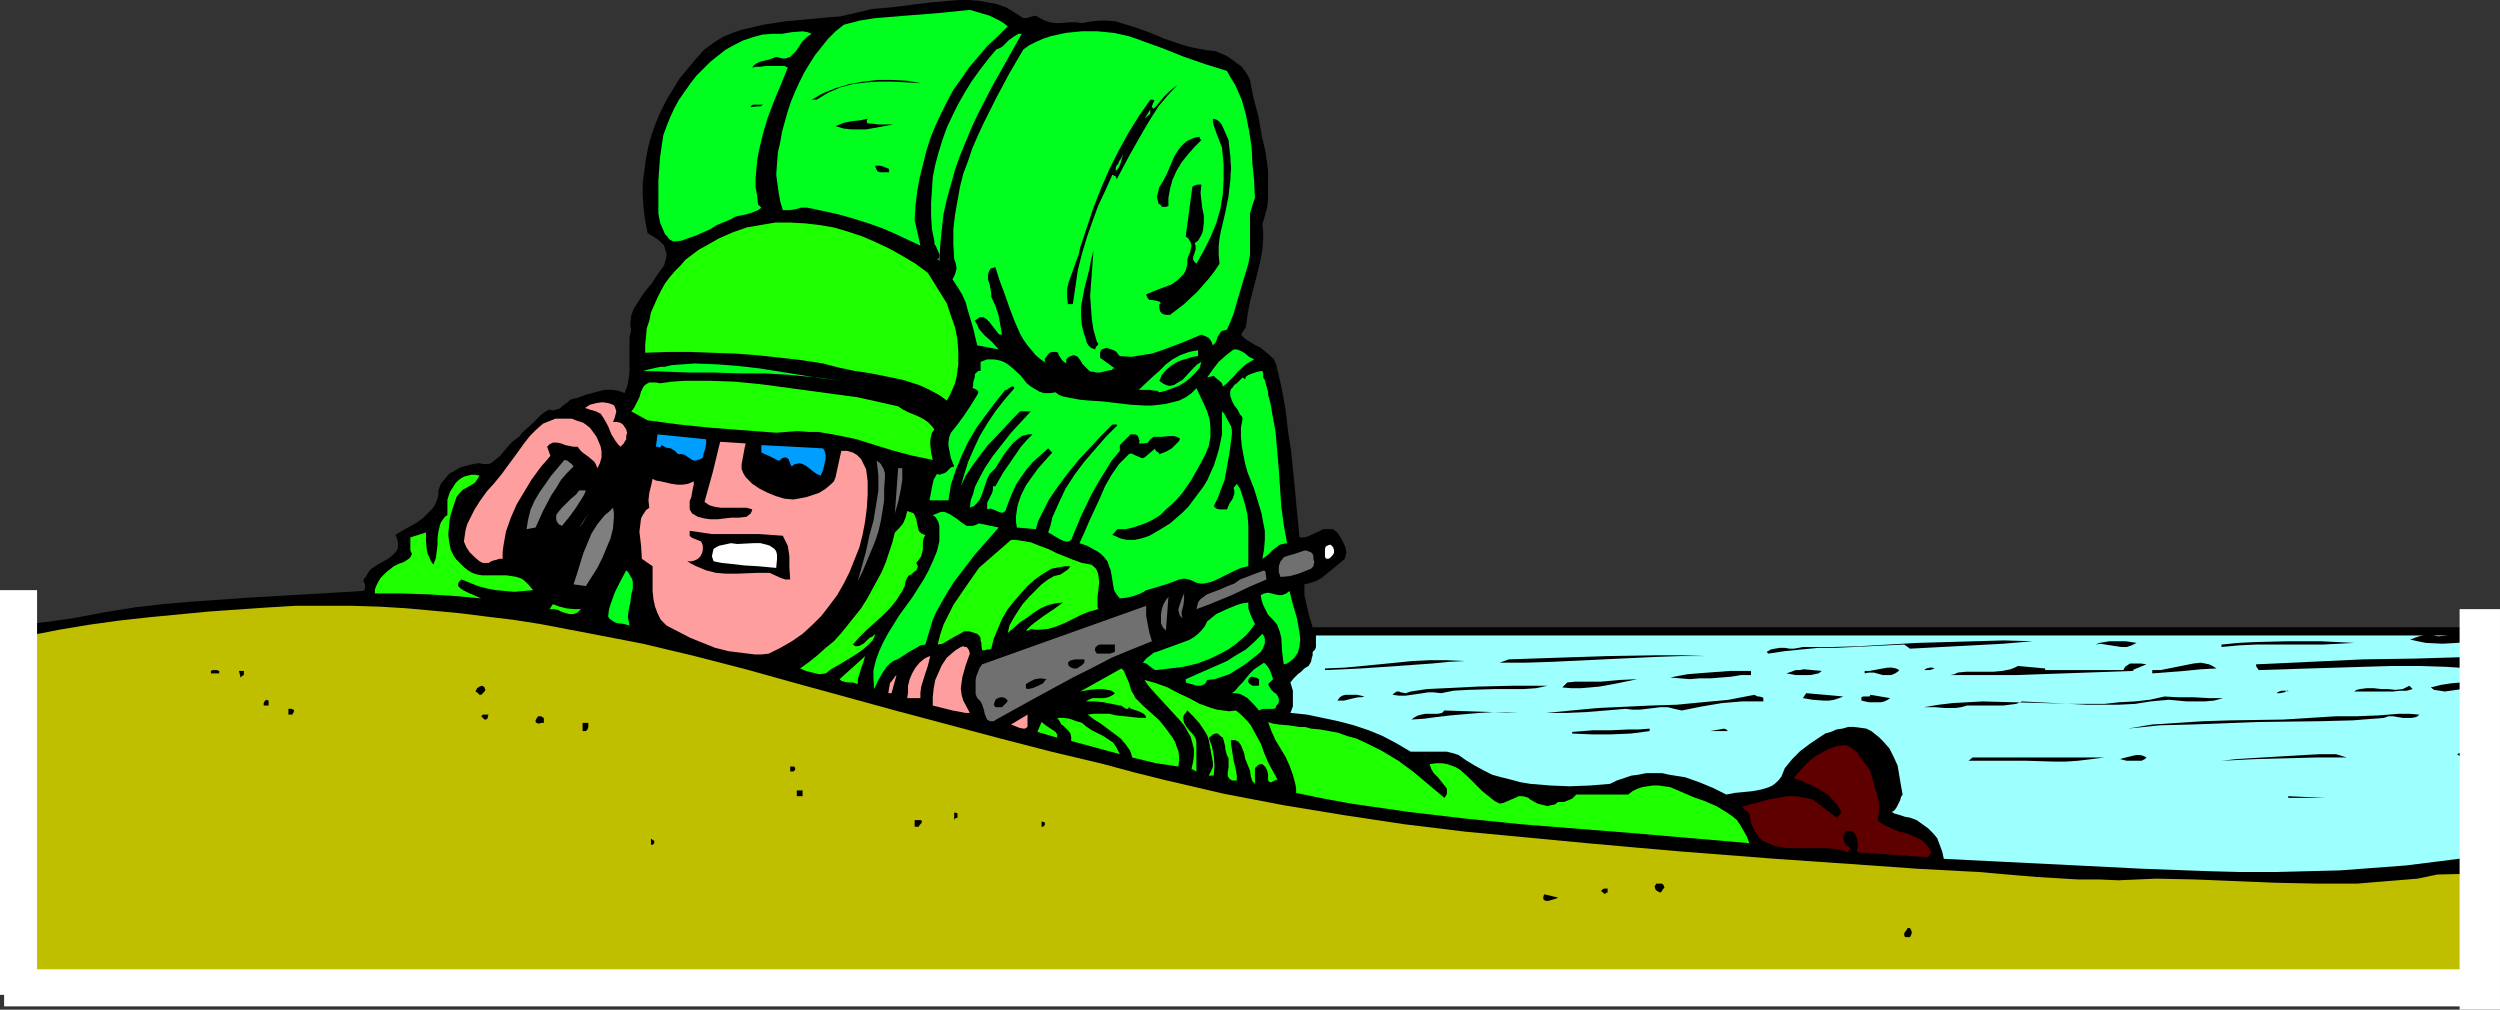 <?xml version="1.0" encoding="UTF-8" standalone="no"?>
<svg
   version="1.0"
   width="129.724mm"
   height="52.392mm"
   id="svg122"
   sodipodi:docname="Beach Approach.wmf"
   xmlns:inkscape="http://www.inkscape.org/namespaces/inkscape"
   xmlns:sodipodi="http://sodipodi.sourceforge.net/DTD/sodipodi-0.dtd"
   xmlns="http://www.w3.org/2000/svg"
   xmlns:svg="http://www.w3.org/2000/svg">
  <rect width="100%" height="100%" fill="#333333" stroke="none"/>
  <sodipodi:namedview
     id="namedview122"
     pagecolor="#ffffff"
     bordercolor="#000000"
     borderopacity="0.25"
     inkscape:showpageshadow="2"
     inkscape:pageopacity="0.0"
     inkscape:pagecheckerboard="0"
     inkscape:deskcolor="#d1d1d1"
     inkscape:document-units="mm" />
  <defs
     id="defs1">
    <pattern
       id="WMFhbasepattern"
       patternUnits="userSpaceOnUse"
       width="6"
       height="6"
       x="0"
       y="0" />
  </defs>
  <path
     style="fill:#000000;fill-opacity:1;fill-rule:evenodd;stroke:none"
     d="m 203.939,3.556 0.97,0.485 0.97,0.323 0.97,0.162 h 0.97 l 2.101,-0.162 h 1.131 l 1.131,0.162 1.778,-0.323 1.616,-0.162 h 1.616 l 1.616,0.162 1.616,0.485 1.616,0.485 3.232,1.132 3.07,1.293 3.394,1.132 1.616,0.485 1.616,0.323 1.778,0.323 1.616,0.162 2.262,0.97 0.97,0.647 0.808,0.647 0.97,0.647 0.646,0.808 0.646,0.97 0.485,0.97 0.646,3.395 0.97,3.556 0.646,3.718 0.808,3.556 0.485,3.556 v 1.778 1.778 1.778 l -0.162,1.778 -0.485,1.778 -0.485,1.616 0.162,1.293 V 46.554 l -0.162,2.425 -0.485,2.586 -0.646,2.586 -1.293,5.011 -0.485,2.586 -0.323,2.425 -0.97,1.455 0.808,0.808 0.97,0.647 1.131,0.647 0.97,0.485 0.97,0.808 0.808,0.647 0.808,0.808 0.485,1.132 0.97,4.203 0.808,4.364 0.485,4.203 0.646,4.203 0.808,8.244 0.808,8.567 h 0.97 l 0.97,-0.323 1.778,-0.808 0.97,-0.485 h 0.808 0.646 0.485 l 0.323,0.323 0.485,0.323 0.808,1.293 0.646,1.293 0.162,0.485 0.162,0.808 -0.162,0.647 -0.162,0.647 -1.939,1.616 -1.778,1.455 -0.808,0.647 -1.131,0.647 -0.97,0.323 -1.293,0.323 v 1.132 0.97 l 0.485,2.101 0.485,2.101 0.646,2.101 h 230.441 v 72.741 L 3.07,195.269 v -72.579 l 2.747,-0.323 2.747,-0.323 5.818,-0.808 5.979,-1.132 5.979,-0.97 5.494,-0.647 5.656,-0.485 11.474,-0.808 5.656,-0.323 5.656,-0.323 5.494,-0.323 5.333,-0.323 0.323,-0.162 0.162,-0.323 v -0.323 -0.485 l -0.323,-0.647 0.162,-0.485 0.323,-0.323 0.323,-0.647 0.323,-0.485 0.485,-0.485 0.646,-0.485 1.131,-0.647 1.454,-0.808 0.97,-0.808 0.485,-0.485 0.323,-0.485 0.162,-0.647 v -0.647 l -0.162,-0.808 -0.323,-0.808 1.293,-0.808 1.454,-0.808 1.454,-0.808 1.293,-0.97 1.131,-1.132 0.485,-0.485 0.485,-0.647 0.323,-0.647 0.323,-0.808 0.162,-0.808 v -0.808 l 0.485,-1.293 0.808,-0.97 0.808,-0.97 1.131,-0.647 1.131,-0.647 1.293,-0.323 1.131,-0.323 1.293,-0.162 0.646,0.162 h 0.485 0.646 l 0.485,-0.162 0.808,-0.647 0.97,-0.808 0.808,-0.97 0.97,-1.132 0.808,-0.808 1.131,-0.808 0.485,-0.647 0.646,-0.647 1.616,-1.455 1.454,-1.455 0.808,-0.647 0.97,-0.485 0.646,0.162 0.646,-0.162 0.646,-0.162 0.485,-0.485 1.131,-0.808 0.485,-0.485 0.646,-0.162 1.131,-0.323 1.293,-0.485 2.424,-0.647 1.293,-0.323 h 1.293 l 1.293,0.162 1.293,0.485 0.485,-1.293 0.323,-1.455 0.162,-1.616 v -1.455 -1.778 -1.616 -1.616 l 0.323,-1.616 -0.162,-0.647 v -0.647 l 0.162,-1.455 0.485,-1.293 0.808,-1.293 0.808,-1.293 0.97,-1.293 0.97,-1.132 0.808,-1.293 0.808,-1.132 0.808,-1.132 0.323,-1.132 0.162,-0.97 -0.162,-0.647 -0.162,-0.485 -0.162,-0.647 -0.485,-0.485 -0.485,-0.485 -0.646,-0.485 -0.808,-0.485 -0.808,-0.485 -0.485,-2.425 -0.323,-2.586 -0.162,-2.425 v -2.425 l 0.323,-2.425 0.323,-2.425 0.485,-2.425 0.646,-2.263 0.808,-2.263 0.97,-2.263 1.131,-2.263 1.293,-2.101 1.293,-2.101 1.616,-1.94 1.616,-1.94 1.616,-1.778 1.778,-1.293 1.778,-1.132 1.939,-0.808 1.939,-0.647 2.101,-0.485 2.101,-0.485 4.202,-0.647 8.726,-0.808 2.101,-0.162 2.101,-0.485 2.101,-0.485 1.939,-0.485 3.878,-0.323 3.878,-0.485 3.878,-0.485 3.717,-0.323 L 188.264,0 h 1.778 l 1.939,0.162 1.778,0.323 1.778,0.323 1.778,0.647 1.616,0.97 1.778,1.132 h 0.323 0.323 l 0.97,-0.323 0.808,-0.162 0.323,0.162 z"
     id="path1" />
  <path
     style="fill:#00ff1e;fill-opacity:1;fill-rule:evenodd;stroke:none"
     d="m 197.637,5.173 -1.939,1.94 -2.101,1.94 -1.778,2.101 -1.778,2.101 -1.454,2.101 -1.616,2.263 -1.293,2.425 -1.131,2.263 -1.131,2.425 -0.97,2.425 -0.808,2.586 -0.646,2.586 -0.646,2.586 -0.485,2.748 -0.323,2.748 -0.162,2.748 1.131,5.011 -2.424,-1.132 -2.424,-1.132 -2.586,-1.132 -2.747,-0.97 -3.07,-0.97 -2.909,-0.808 -2.909,-0.647 -3.07,-0.647 h -0.646 -0.646 l -1.131,0.323 -1.131,0.162 h -0.646 -0.646 l -0.485,-1.616 -0.323,-1.778 -0.485,-3.556 0.323,-4.364 0.485,-2.101 0.323,-1.94 1.131,-4.041 0.646,-1.94 0.808,-1.94 0.808,-1.778 0.97,-1.94 0.97,-1.616 1.131,-1.778 1.293,-1.616 1.293,-1.616 1.454,-1.455 1.616,-1.293 3.07,-0.808 3.07,-0.485 5.979,-0.485 6.141,-0.485 3.232,-0.323 3.232,-0.323 3.878,1.132 0.97,0.485 0.97,0.485 0.808,0.485 z"
     id="path2" />
  <path
     style="fill:#00ff1e;fill-opacity:1;fill-rule:evenodd;stroke:none"
     d="m 159.176,6.627 -0.97,0.647 -0.808,0.808 -0.646,0.97 -0.646,0.97 -0.808,0.808 -0.323,0.323 -0.485,0.162 -0.485,0.162 h -0.485 l -0.646,-0.162 -0.646,-0.162 -1.293,0.485 -1.293,0.323 -0.646,0.162 -0.646,0.323 -0.485,0.323 -0.323,0.485 0.808,-0.162 h 0.808 l 0.97,-0.162 h 0.97 1.939 0.808 l 0.646,0.323 -1.293,3.233 -1.293,3.071 -1.293,3.395 -0.97,3.233 -0.808,3.395 -0.323,1.778 -0.162,1.778 -0.162,1.778 v 1.778 l 0.323,1.778 0.162,1.778 v -0.162 l 0.646,0.647 -0.646,0.485 -0.808,0.323 -1.454,0.485 -1.616,0.323 -0.646,0.162 -0.808,0.485 -2.747,1.132 -1.293,0.808 -1.454,0.647 -1.454,0.647 -1.454,0.485 -1.293,0.485 -1.454,0.162 -0.485,-0.162 -0.485,-0.323 -0.323,-0.485 -0.485,-0.485 -0.485,-1.132 -0.485,-1.132 -0.323,-1.778 v -2.101 -2.263 -2.101 l 0.323,-4.526 0.323,-2.263 0.323,-2.101 0.646,-1.778 0.646,-1.616 0.808,-1.778 0.97,-1.778 1.131,-1.616 1.131,-1.616 1.131,-1.455 1.454,-1.455 1.293,-1.293 1.616,-1.293 1.454,-1.132 1.778,-0.97 1.616,-0.808 1.939,-0.647 1.778,-0.485 1.939,-0.162 h 0.97 0.97 l 1.939,-0.323 2.101,-0.162 0.97,0.162 z"
     id="path3" />
  <path
     style="fill:#00ff1e;fill-opacity:1;fill-rule:evenodd;stroke:none"
     d="m 240.622,13.902 0.808,1.455 0.808,1.293 0.646,1.455 0.646,1.455 0.808,2.91 0.646,3.233 0.485,3.233 0.162,3.233 0.323,3.233 0.162,3.395 -0.485,1.455 -0.485,1.616 v 1.616 3.233 1.616 1.616 l -0.323,1.778 -0.97,3.233 -0.97,3.233 -0.97,3.395 -0.646,1.616 -0.646,1.455 -0.646,0.162 -0.485,0.162 -0.323,0.485 -0.323,0.485 -0.323,0.97 -0.323,0.485 -0.323,0.323 -0.323,-0.808 -0.485,-0.647 -0.646,-0.323 -0.808,-0.323 -3.878,1.616 -3.878,1.455 -1.939,0.647 -2.101,0.323 -1.939,0.323 -2.262,-0.162 -0.323,-0.323 -0.323,-0.485 -0.485,-0.323 -0.485,-0.162 -0.97,-0.323 -0.485,0.162 -0.485,0.162 -0.162,0.162 -0.162,0.485 v 0.485 0.485 l 2.909,2.101 h -0.323 l -0.323,0.323 -0.97,0.162 -1.293,0.323 h -0.808 l -0.485,-0.162 h -0.485 l -0.323,-0.162 -0.646,-0.647 -0.646,-0.647 -0.485,-0.808 -0.485,-0.647 -0.323,-0.162 -0.323,-0.162 h -0.323 l -0.323,0.162 -0.485,0.162 -0.485,0.485 v 0.808 l -0.485,-0.323 -0.323,-0.323 -0.646,-0.97 -0.162,-0.485 -0.323,-0.162 h -0.646 -0.162 l -0.485,0.162 -0.323,0.323 -0.485,0.647 -0.162,0.162 v 0.323 0.323 l 0.323,0.323 -1.131,-0.808 -0.97,-0.808 -0.808,-0.97 -0.808,-0.97 -0.808,-1.132 -0.646,-1.132 -1.131,-2.586 -0.97,-2.586 -0.97,-2.748 -0.97,-2.586 -0.808,-2.586 -0.485,0.162 -0.485,0.162 -0.162,0.323 -0.162,0.323 -0.162,0.647 v 0.808 l 0.323,0.97 0.162,0.808 0.162,0.97 v 0.647 l 0.808,1.778 0.646,1.94 0.323,1.778 0.323,1.94 h -0.485 l -0.323,-0.323 -0.485,-0.647 -0.646,-0.808 -0.485,-0.647 -0.646,-0.647 -0.323,-0.162 -0.162,-0.162 h -0.485 -0.323 l -0.485,0.323 -0.485,0.323 0.485,0.808 0.323,0.808 1.131,1.293 1.454,1.293 1.293,1.455 -4.202,-0.808 -0.808,-3.395 -0.97,-3.233 -0.485,-1.778 -0.646,-1.455 -0.97,-1.616 -0.97,-1.455 0.485,-0.97 0.323,-1.132 -0.162,-0.97 -0.323,-0.97 -0.162,-2.91 v -2.91 l 0.323,-2.748 0.485,-2.748 0.485,-2.748 0.646,-2.586 0.97,-2.586 0.808,-2.425 1.131,-2.586 1.131,-2.425 2.424,-4.849 2.586,-4.849 2.747,-4.688 1.131,-0.808 1.293,-0.647 1.454,-0.647 1.454,-0.485 1.454,-0.323 1.454,-0.323 1.616,-0.162 1.616,-0.162 h 3.07 l 3.232,0.323 1.454,0.323 1.454,0.323 1.454,0.485 1.293,0.485 4.04,1.455 4.04,1.616 4.202,1.455 z"
     id="path4" />
  <path
     style="fill:#00ff1e;fill-opacity:1;fill-rule:evenodd;stroke:none"
     d="m 200.384,6.627 -2.909,5.173 -2.909,5.173 -2.747,5.334 -1.293,2.748 -1.131,2.748 -1.131,2.748 -0.97,2.748 -0.808,2.91 -0.808,2.91 -0.646,2.91 -0.323,2.91 -0.323,3.233 -0.162,3.071 -0.162,-0.323 h -0.162 -0.162 l 0.323,-0.162 0.162,-0.485 v -0.485 l -0.162,-0.323 -0.485,-1.132 -0.323,-0.485 v -0.485 l -0.485,-2.425 -0.162,-2.586 v -2.586 l 0.162,-2.425 0.162,-2.586 0.485,-2.425 0.646,-2.425 0.808,-2.586 0.808,-2.263 1.131,-2.425 1.131,-2.263 1.293,-2.263 1.293,-2.101 1.616,-2.263 1.616,-2.101 1.616,-1.94 0.808,-0.323 0.485,-0.323 1.131,-1.132 1.131,-0.808 0.808,-0.485 z"
     id="path5" />
  <path
     style="fill:#000000;fill-opacity:1;fill-rule:evenodd;stroke:none"
     d="m 180.669,16.326 -2.747,-0.162 -2.747,-0.162 h -2.747 l -2.586,0.162 -2.586,0.323 -2.424,0.647 -1.131,0.485 -1.131,0.485 -1.131,0.647 -1.293,0.808 h -0.97 l 2.262,-1.293 2.424,-0.97 2.747,-0.808 2.747,-0.485 2.747,-0.323 h 2.909 l 2.909,0.162 z"
     id="path6" />
  <path
     style="fill:#000000;fill-opacity:1;fill-rule:evenodd;stroke:none"
     d="m 230.926,16.65 -1.939,2.101 -1.778,2.101 -1.454,2.263 -1.454,2.425 -2.747,4.849 -2.586,4.849 v -0.323 l -0.162,-0.323 -0.646,-0.323 -1.293,2.91 -1.454,3.071 -1.131,3.071 -1.131,3.233 -0.97,3.233 -0.808,3.233 -0.485,3.395 -0.485,3.233 h -0.97 l -0.162,-1.455 V 56.738 l 0.323,-1.455 0.485,-1.293 0.97,-2.748 0.485,-1.293 0.323,-1.455 1.293,-3.88 1.293,-3.88 1.454,-3.718 1.616,-3.718 1.778,-3.556 1.939,-3.556 2.101,-3.395 2.262,-3.233 h 0.646 l 0.162,0.162 -0.162,0.323 -0.162,0.323 -0.162,0.485 v 0.162 l 0.323,0.323 0.646,-0.647 0.485,-0.647 0.97,-1.132 1.131,-1.132 0.646,-0.485 z"
     id="path7" />
  <path
     style="fill:#000000;fill-opacity:1;fill-rule:evenodd;stroke:none"
     d="m 149.641,20.529 -0.485,0.323 h -0.646 l -1.293,0.162 0.162,-0.323 0.323,-0.162 h 0.646 z"
     id="path8" />
  <path
     style="fill:#00ff1e;fill-opacity:1;fill-rule:evenodd;stroke:none"
     d="m 224.462,23.277 1.131,-1.778 v 0.808 z"
     id="path9" />
  <path
     style="fill:#000000;fill-opacity:1;fill-rule:evenodd;stroke:none"
     d="m 170.165,23.277 -0.162,0.323 v 0.162 0.323 l 0.485,0.162 h 0.485 l 1.293,0.162 h 1.616 1.293 l -2.586,0.485 -2.747,0.485 h -1.616 -1.293 l -1.454,-0.162 -1.616,-0.485 1.616,-0.647 1.616,-0.323 1.616,-0.162 z"
     id="path10" />
  <path
     style="fill:#000000;fill-opacity:1;fill-rule:evenodd;stroke:none"
     d="m 240.945,27.48 0.162,1.616 0.162,1.293 0.162,2.586 -0.162,2.586 -0.162,1.293 -0.162,1.616 -0.646,3.233 -0.808,3.395 -0.323,1.616 -0.162,1.616 v 1.616 l 0.162,1.778 -0.97,1.455 -1.131,1.455 -1.131,1.293 -1.131,1.293 -2.586,2.425 -2.747,2.101 h -0.485 -0.323 l -0.646,-0.162 -0.485,-0.485 -0.162,-0.647 v -0.323 -0.323 -0.162 l 0.323,-0.162 -0.323,-0.323 -0.485,-0.162 -0.97,-0.162 h -0.485 l -0.323,-0.323 -0.162,-0.323 -0.162,-0.485 2.424,-0.97 1.293,-0.485 1.293,-0.485 1.131,-0.808 0.808,-0.808 0.485,-0.485 0.323,-0.647 0.162,-0.647 0.162,-0.647 v -0.808 l 0.162,-0.647 0.323,-0.647 0.162,-0.647 0.162,-0.808 -0.162,-0.647 -0.323,-0.485 -0.162,-0.323 -0.485,-0.323 1.293,-9.699 0.162,-0.162 0.323,-0.162 0.485,-0.162 h 0.485 0.323 l -0.162,1.616 0.162,1.455 0.162,1.455 0.323,1.616 v 1.293 l -0.162,1.455 -0.162,0.647 -0.323,0.647 -0.485,0.808 -0.646,0.485 0.162,0.647 v 0.647 l -0.323,0.97 -0.162,0.485 v 0.485 l 0.162,0.323 0.485,0.485 1.454,-2.586 1.293,-2.586 1.131,-2.748 0.808,-2.748 0.485,-2.91 0.162,-2.91 V 32.168 l -0.323,-3.233 -1.131,-2.91 -0.485,-1.455 -0.162,-0.647 V 23.277 l 0.646,0.162 0.485,0.323 0.485,0.485 0.323,0.647 z"
     id="path11" />
  <path
     style="fill:#000000;fill-opacity:1;fill-rule:evenodd;stroke:none"
     d="m 235.289,26.833 v 0.323 l 0.162,0.162 0.162,0.162 -1.293,1.293 -1.293,1.455 -1.293,1.616 -0.97,1.616 -0.808,1.778 -0.485,1.778 -0.323,1.778 v 1.616 l -0.485,0.162 h -0.485 -0.323 l -0.162,-0.323 -0.485,-0.323 -0.162,-0.647 -0.162,-0.647 0.162,-0.647 0.162,-0.647 0.162,-0.647 0.808,-1.293 0.808,-1.616 1.293,-3.071 0.808,-1.293 0.485,-0.647 0.646,-0.647 0.646,-0.485 0.646,-0.323 0.808,-0.323 z"
     id="path12" />
  <path
     style="fill:#00ff1e;fill-opacity:1;fill-rule:evenodd;stroke:none"
     d="m 218.968,33.461 -0.162,-0.162 v -0.323 l 0.162,-0.485 0.323,-0.323 0.162,-0.485 0.323,-0.485 0.485,-0.97 -0.485,1.778 -0.323,0.808 z"
     id="path13" />
  <path
     style="fill:#000000;fill-opacity:1;fill-rule:evenodd;stroke:none"
     d="m 174.366,33.137 v 0.647 h -0.808 -0.97 l -0.485,-0.162 -0.162,-0.323 -0.162,-0.323 -0.162,-0.485 h 0.485 0.485 l 0.646,0.162 z"
     id="path14" />
  <path
     style="fill:#1eff00;fill-opacity:1;fill-rule:evenodd;stroke:none"
     d="m 185.678,59.486 0.808,2.425 0.808,2.263 0.485,2.425 0.162,2.425 v 2.425 l -0.323,2.425 -0.323,1.293 -0.485,1.132 -0.485,1.132 -0.646,1.132 -1.293,-0.97 -1.454,-0.808 -1.293,-0.647 -1.454,-0.647 -3.07,-0.97 -3.07,-0.647 -3.232,-0.647 -3.232,-0.485 -3.07,-0.647 -3.07,-0.808 -4.202,-0.647 -4.202,-0.485 -4.525,-0.485 -4.363,-0.323 -4.525,-0.162 -4.363,-0.162 h -4.363 l -4.363,0.162 v -1.616 l 0.162,-1.616 0.162,-1.616 0.485,-1.455 0.323,-1.616 0.646,-1.455 0.646,-1.455 0.646,-1.293 0.808,-1.455 0.97,-1.293 0.97,-1.132 1.131,-1.132 0.97,-1.132 1.293,-0.97 1.293,-0.97 1.454,-0.808 2.586,-1.455 2.586,-1.132 2.747,-0.97 2.747,-0.485 2.909,-0.485 h 2.909 l 2.909,0.162 2.747,0.323 2.909,0.485 2.747,0.808 2.909,0.97 2.586,1.132 2.747,1.293 2.586,1.455 2.424,1.455 2.424,1.778 z"
     id="path15" />
  <path
     style="fill:#000000;fill-opacity:1;fill-rule:evenodd;stroke:none"
     d="m 215.089,66.922 0.162,0.323 0.162,0.162 -0.162,0.323 -0.323,0.323 -0.162,0.485 -0.808,-0.323 -0.485,-0.485 -0.323,-0.485 -0.162,-0.647 -0.485,-1.455 -0.323,-1.293 -0.162,-1.778 v -1.94 l 0.323,-1.778 0.323,-1.778 0.97,-3.718 0.323,-1.778 0.485,-1.94 -0.323,4.526 -0.323,4.364 0.162,2.263 0.162,2.263 0.323,2.101 z"
     id="path16" />
  <path
     style="fill:#00ff1e;fill-opacity:1;fill-rule:evenodd;stroke:none"
     d="m 245.955,70.478 -0.808,0.485 -0.808,0.485 -1.616,1.455 -0.646,0.808 -1.454,1.455 -0.808,0.647 -0.162,-0.647 -0.485,-0.485 -0.646,-0.485 -0.485,-0.485 -1.293,0.323 1.131,-1.616 1.131,-1.455 1.454,-1.293 1.454,-1.132 h 0.646 l 0.485,0.162 0.97,0.485 0.97,0.808 z"
     id="path17" />
  <path
     style="fill:#00ff1e;fill-opacity:1;fill-rule:evenodd;stroke:none"
     d="m 234.966,69.831 -1.131,0.162 -0.97,0.323 -1.131,0.323 -1.131,0.485 -0.97,0.647 -0.97,0.808 -0.808,0.97 -0.485,1.132 0.646,0.485 0.646,0.323 0.485,0.162 h 0.485 l 0.646,-0.162 0.485,-0.323 1.131,-0.647 1.939,-2.101 0.97,-0.97 0.808,-0.485 -0.323,1.132 -0.808,0.97 -0.97,0.97 -0.97,0.808 -1.293,0.808 -1.293,0.485 -1.293,0.485 -1.293,0.323 -0.485,-0.323 h -0.485 l -0.97,-0.162 h -0.97 -1.131 l 2.747,-2.586 1.293,-1.132 1.293,-1.293 1.293,-0.97 1.454,-0.808 1.778,-0.647 0.808,-0.162 0.97,-0.162 z"
     id="path18" />
  <path
     style="fill:#00ff1e;fill-opacity:1;fill-rule:evenodd;stroke:none"
     d="m 207.009,76.944 0.646,0.485 0.808,0.323 1.616,0.323 1.778,0.323 1.778,0.162 2.586,0.162 5.494,0.647 2.909,0.162 h 1.293 l 1.454,-0.162 1.293,-0.162 1.293,-0.323 1.293,-0.323 1.293,-0.647 1.131,-0.808 0.97,-0.97 1.454,3.071 0.646,1.455 0.485,1.616 0.162,1.616 v 1.778 l -0.323,1.778 -0.323,0.808 -0.323,0.808 -1.293,2.425 -1.454,2.586 -1.778,2.586 -0.97,1.132 -1.131,1.132 -1.131,0.97 -1.131,1.132 -1.293,0.808 -1.293,0.647 -1.293,0.485 -1.454,0.485 -1.454,0.323 h -1.616 l -0.97,1.132 0.808,0.323 0.646,0.323 0.646,0.162 0.808,0.162 h 1.454 l 1.454,-0.323 1.454,-0.485 2.747,-1.616 1.293,-0.808 1.131,-0.97 1.293,-1.132 1.131,-1.132 0.97,-1.293 0.97,-1.293 0.97,-1.293 0.808,-1.293 0.646,-1.455 0.646,-1.455 0.485,-1.455 0.485,-1.616 0.323,-1.455 0.323,-1.616 v -1.616 -1.616 -1.616 0.323 l 0.323,0.323 0.323,0.485 0.323,0.647 0.808,1.455 0.162,0.808 v 0.808 l -0.485,3.718 -0.646,3.556 -0.323,1.778 -0.646,1.616 -0.646,1.778 -0.808,1.616 0.323,0.323 0.162,0.162 0.646,0.162 h 1.454 l 0.485,-1.132 0.646,-0.97 0.162,-0.485 0.162,-0.485 v -0.647 l -0.162,-0.485 0.646,-0.808 0.646,0.97 0.323,0.97 0.646,2.101 0.485,2.101 0.162,2.101 v 2.101 5.819 l -1.454,0.323 -1.454,0.647 -2.909,1.455 -1.454,0.647 -1.454,0.323 h -0.646 l -0.808,-0.162 -0.646,-0.323 -0.808,-0.323 -0.97,-0.162 -0.97,0.162 -2.101,0.808 -2.101,0.647 -1.131,0.323 -1.131,0.323 -0.485,0.323 -0.646,0.323 -1.293,0.485 -1.293,0.323 -1.454,0.162 -0.646,-0.808 -0.485,-0.808 -0.162,-0.97 -0.162,-0.97 -0.162,-0.97 -0.162,-0.97 -0.323,-0.808 -0.323,-0.97 -0.646,-0.808 -0.646,-0.647 -0.646,-0.485 -0.646,-0.323 -1.454,-0.808 -1.454,-0.485 0.97,-2.101 0.97,-2.263 2.101,-4.526 0.97,-2.263 1.293,-2.263 1.454,-2.101 0.97,-0.97 0.97,-0.97 0.485,-0.162 0.323,0.162 0.646,0.323 0.808,0.323 0.323,0.162 0.485,-0.162 2.101,-1.778 v 0.323 l 0.323,0.323 0.323,0.162 0.162,0.323 1.293,-0.485 1.131,-0.647 0.97,-0.97 0.485,-0.485 0.162,-0.485 -0.646,-0.323 -0.485,-0.162 h -1.131 l -1.293,0.162 h -0.808 -0.808 l -0.646,0.485 -0.485,0.647 -0.808,0.162 h -0.485 -0.485 l 0.162,-0.485 -0.162,-0.485 -0.162,-0.485 -0.485,-0.323 h -0.485 -0.485 l -0.323,0.323 -0.323,0.323 -0.323,0.323 -0.485,0.485 -0.646,0.647 v 1.132 l -1.616,1.94 -1.293,2.101 -1.293,2.101 -1.293,2.263 -2.101,4.364 -1.939,4.688 -0.485,0.323 h -0.485 l -0.646,-0.162 -0.646,-0.323 -1.131,-0.647 -0.485,-0.323 -0.646,-0.323 0.485,-1.455 0.323,-1.455 0.646,-1.455 0.646,-1.455 1.293,-2.748 1.778,-2.748 1.939,-2.586 2.101,-2.425 2.101,-2.425 2.262,-2.263 -0.162,-0.162 h -0.162 -0.646 l -2.262,2.263 -2.101,2.263 -2.262,2.425 -2.101,2.586 -1.939,2.586 -1.778,2.586 -1.454,2.91 -0.646,1.293 -0.485,1.616 -3.717,-0.323 -0.162,-1.132 v -1.132 l 0.162,-1.132 0.162,-0.97 0.646,-1.94 0.97,-1.94 1.131,-1.616 1.293,-1.778 2.747,-3.071 -0.808,-0.808 -1.454,1.293 -1.454,1.293 -1.293,1.455 -1.131,1.616 -0.97,1.455 -0.808,1.778 -0.646,1.616 -0.646,1.778 -0.485,0.323 h -0.323 l -0.485,-0.162 -0.323,-0.162 -0.808,-0.323 -0.485,-0.162 -0.646,0.162 v -0.647 -0.647 l 0.485,-0.97 0.485,-0.97 0.162,-0.647 v -0.647 0 h 0.485 v 0 l 1.454,-2.586 1.778,-2.586 1.778,-2.586 1.131,-1.293 1.131,-1.132 h -0.808 l -0.646,0.162 -0.646,0.162 -0.646,0.485 -0.97,0.808 -0.97,1.132 -0.97,1.293 -1.616,2.586 -1.131,1.132 -0.485,0.97 -0.323,0.97 -0.646,1.94 -0.485,1.132 -0.485,0.647 -0.646,0.647 -0.485,0.162 -0.323,0.162 0.162,-1.455 0.485,-1.293 0.323,-1.293 0.646,-1.293 1.293,-2.425 1.616,-2.425 1.778,-2.263 1.778,-2.263 1.939,-2.101 1.939,-2.101 h -2.101 l -1.616,1.616 -1.454,1.616 -3.394,3.556 -1.454,1.94 -1.454,1.94 -1.293,1.94 -0.97,2.101 0.646,-2.263 0.808,-2.586 1.131,-2.586 1.131,-2.425 1.454,-2.425 1.616,-2.425 1.778,-2.263 1.939,-2.263 -0.162,-0.323 h -0.323 l -0.323,0.162 -0.485,0.323 -0.162,0.162 h -0.323 l -1.939,2.425 -1.939,2.586 -1.778,2.425 -1.616,2.748 -1.293,2.748 -1.131,2.748 -0.97,2.91 -0.485,3.071 h -3.717 l 0.485,-2.586 0.323,-1.455 0.646,-1.132 0.485,0.162 0.485,-0.162 0.485,-0.162 0.323,-0.162 0.323,-0.323 0.646,-0.647 0.646,-0.162 -0.646,-1.616 -0.323,-1.616 -0.162,-0.808 v -0.808 l 0.162,-0.97 0.323,-0.808 1.293,-1.616 1.293,-1.778 1.293,-1.94 1.293,-2.101 0.162,-0.323 v -0.323 l -0.485,-0.485 -0.485,-0.162 h -0.162 v 0 l 0.162,-0.485 v -0.647 l 0.323,-1.132 v -0.485 l 0.323,-0.323 0.323,-0.323 h 0.485 v -1.778 l 1.293,-0.485 h 1.293 l 0.97,0.162 0.97,0.323 0.808,0.485 0.808,0.647 1.616,1.455 1.293,1.616 0.808,0.647 0.808,0.485 0.808,0.485 0.97,0.323 h 1.131 z"
     id="path19" />
  <path
     style="fill:#00ff1e;fill-opacity:1;fill-rule:evenodd;stroke:none"
     d="m 164.993,74.681 -4.848,-0.647 -5.01,-0.485 -5.01,-0.323 h -5.01 l -5.01,-0.162 h -4.848 l -4.525,-0.162 -4.525,-0.162 0.485,-0.162 0.646,-0.162 1.454,-0.323 0.808,-0.162 h 0.808 l 1.293,-0.323 2.262,-0.162 2.262,-0.162 4.363,0.162 4.202,0.323 4.202,0.485 4.04,0.647 4.04,0.647 3.878,0.647 z"
     id="path20" />
  <path
     style="fill:#00ff1e;fill-opacity:1;fill-rule:evenodd;stroke:none"
     d="m 248.702,77.429 0.485,1.778 0.323,1.94 0.646,3.556 0.323,3.718 0.323,3.718 0.485,7.274 0.485,3.556 0.646,3.556 -0.808,0.162 -0.646,0.162 -0.646,0.485 -0.646,0.485 -0.97,0.97 -0.646,0.485 -0.485,0.323 0.323,-1.778 0.162,-1.94 v -1.778 l -0.323,-1.616 -0.323,-1.778 -0.485,-1.616 -0.97,-3.233 -1.293,-3.233 -0.485,-1.778 -0.323,-1.616 -0.323,-1.778 -0.162,-1.778 v -1.778 l 0.323,-1.778 -0.162,-0.485 -0.323,-0.323 -0.485,-0.97 -0.646,-0.808 -0.485,-0.97 -0.323,-0.97 v -0.323 -0.485 l 0.162,-0.485 0.323,-0.323 0.323,-0.485 0.485,-0.323 1.131,-1.132 0.485,0.323 0.162,-0.485 0.485,-0.323 0.808,-0.323 0.97,-0.323 0.97,-0.162 0.162,0.485 v 0.808 l 0.323,0.485 0.162,0.647 0.323,1.132 0.162,0.647 z"
     id="path21" />
  <path
     style="fill:#1eff00;fill-opacity:1;fill-rule:evenodd;stroke:none"
     d="m 176.144,79.692 0.97,0.647 0.97,0.485 1.939,0.808 0.97,0.485 0.97,0.647 0.646,0.647 0.646,0.808 -0.485,0.647 -0.162,0.647 -0.162,0.808 v 0.808 l 0.162,1.616 0.323,1.455 -3.878,-0.808 -3.717,-0.97 -3.717,-1.132 -3.555,-1.132 -3.878,-0.808 -3.717,-0.647 h -1.939 l -2.101,-0.162 -2.101,0.162 -2.101,0.162 -12.766,-0.97 -6.302,-0.647 -6.141,-0.808 -3.232,-1.778 0.323,-0.323 0.323,-0.485 0.485,-0.97 0.485,-0.97 0.323,-1.132 0.485,-0.97 0.323,-0.323 0.485,-0.323 0.323,-0.162 h 0.646 0.646 l 0.808,0.162 2.424,-0.323 2.424,-0.162 h 4.848 l 4.848,0.162 5.01,0.485 4.848,0.647 4.848,0.647 4.686,0.647 2.424,0.323 2.424,0.323 z"
     id="path22" />
  <path
     style="fill:#00ff1e;fill-opacity:1;fill-rule:evenodd;stroke:none"
     d="m 216.867,75.489 h 1.778 z"
     id="path23" />
  <path
     style="fill:#ff9e9e;fill-opacity:1;fill-rule:evenodd;stroke:none"
     d="m 120.23,82.763 h 0.808 l 0.646,0.162 0.485,0.323 0.323,0.485 0.323,0.485 0.162,0.647 -0.162,0.647 v 0.647 l -0.323,0.485 -0.162,0.323 -0.323,0.323 -0.323,0.323 -0.485,-0.485 -0.485,-0.647 -0.808,-1.293 -0.323,-0.808 -0.323,-0.808 -0.808,-1.455 -0.323,-0.485 -0.323,-0.485 -0.97,-0.485 -1.131,-0.323 -0.485,-0.162 -0.485,-0.162 0.97,-0.647 1.293,-0.323 1.131,-0.162 1.131,0.162 0.485,0.162 0.485,0.162 0.323,0.323 0.162,0.485 0.162,0.485 -0.162,0.647 -0.162,0.647 z"
     id="path24" />
  <path
     style="fill:#ff9e9e;fill-opacity:1;fill-rule:evenodd;stroke:none"
     d="m 115.705,83.894 1.293,1.778 0.485,1.132 0.323,0.808 0.162,0.97 v 1.132 l -0.323,1.132 -0.485,0.97 -0.323,-0.808 -0.323,-0.485 -1.131,-0.97 -1.131,-0.808 -0.485,-0.485 -0.485,-0.647 h -0.808 l -0.808,-0.162 -0.808,-0.162 -0.808,-0.323 -0.808,-0.162 h -0.808 l -0.646,0.323 -0.162,0.162 -0.323,0.323 0.646,1.778 -1.939,2.263 -1.778,2.425 -1.454,2.425 -1.454,2.425 -1.131,2.586 -0.97,2.748 -0.485,2.748 -0.162,1.293 v 1.293 h -0.646 l -0.485,0.162 -0.646,0.162 -0.485,0.162 -0.485,0.323 h -0.646 -0.485 l -0.646,-0.323 -0.97,-0.808 -0.97,-0.97 -0.646,-0.97 -0.485,-1.132 0.162,-1.132 0.162,-1.132 0.323,-1.132 0.485,-0.97 0.97,-1.94 1.131,-1.778 1.293,-1.778 1.454,-1.616 1.454,-1.778 1.293,-1.778 0.97,-1.293 2.101,-2.91 1.131,-1.455 1.293,-1.293 1.293,-1.132 0.808,-0.323 0.808,-0.323 0.808,-0.323 h 0.808 0.97 0.646 0.808 l 0.808,0.323 1.454,0.485 z"
     id="path25" />
  <path
     style="fill:#009eff;fill-opacity:1;fill-rule:evenodd;stroke:none"
     d="m 138.491,86.157 v 0.485 0.323 l -0.162,0.97 -0.323,0.97 -0.162,0.808 -0.485,0.323 -0.485,0.162 -0.646,0.162 -0.485,-0.162 -0.485,-0.323 -0.485,-0.323 -0.485,-0.323 -0.485,-0.162 h -0.808 l -0.323,-0.323 -0.323,-0.323 -0.808,-0.485 -0.97,-0.162 -0.808,-0.485 -0.162,0.323 -0.323,0.162 -0.323,-0.162 h -0.323 l 0.323,-2.425 z"
     id="path26" />
  <path
     style="fill:#ff9e9e;fill-opacity:1;fill-rule:evenodd;stroke:none"
     d="m 146.248,86.966 -0.162,0.647 -0.162,0.808 -0.323,1.778 -0.162,0.808 v 0.97 l 0.323,0.808 0.485,0.808 1.293,1.293 1.454,0.97 1.616,0.808 1.616,0.647 1.616,0.485 1.778,0.162 1.778,-0.323 0.808,-0.162 0.97,-0.323 1.454,-0.485 1.293,-0.808 1.131,-0.97 0.485,-0.485 0.323,-0.808 1.131,-5.173 h 1.131 l 1.131,0.323 0.808,0.485 0.808,0.808 0.485,0.97 0.485,0.97 0.162,1.132 0.162,1.293 v 2.586 l -0.162,2.586 -0.323,2.586 -0.485,2.586 -0.646,2.586 -0.97,2.425 -0.97,2.425 -1.131,2.263 -1.293,2.263 -1.454,1.94 -1.616,2.101 -1.778,1.778 -1.939,1.778 -2.101,1.455 -2.262,1.293 -2.262,1.132 -1.454,0.162 h -1.293 l -2.586,-0.323 -2.586,-0.323 -2.586,-0.647 -2.424,-0.97 -2.424,-0.97 -4.686,-2.425 -0.646,-0.647 -0.485,-0.485 -0.646,-1.293 -0.485,-1.293 -0.323,-1.455 -0.162,-1.616 v -1.616 -3.233 l -2.101,-1.455 -0.162,-2.586 -0.323,-2.748 0.162,-1.293 0.162,-1.293 0.323,-0.647 0.323,-0.485 0.323,-0.485 0.646,-0.485 -0.162,-1.455 0.162,-1.455 0.323,-1.293 0.323,-1.455 0.646,0.323 0.97,0.162 2.101,0.485 1.131,0.162 h 1.131 l 0.97,-0.162 1.131,-0.485 v 0.647 l -0.162,0.647 -0.162,0.808 -0.162,0.97 -0.323,0.808 v 0.808 0.808 l 0.485,0.808 1.131,0.647 1.293,0.323 1.131,0.162 h 1.454 l 1.293,-0.162 1.454,-0.162 h 1.454 l 1.454,-0.162 0.808,-0.647 0.162,-0.323 0.162,-0.485 -1.131,-0.323 h -1.293 -3.717 l -1.131,-0.162 -1.131,-0.323 -0.97,-0.647 1.616,-5.819 1.454,-5.981 z"
     id="path27" />
  <path
     style="fill:#009eff;fill-opacity:1;fill-rule:evenodd;stroke:none"
     d="m 161.438,87.936 0.323,0.647 0.162,0.647 v 0.808 l -0.162,0.647 -0.323,1.455 -0.485,1.132 -0.808,-0.323 -0.646,-0.485 -1.454,-1.132 -0.646,-0.323 -0.646,-0.162 -0.808,0.162 -0.323,0.162 -0.323,0.323 -0.323,-0.485 v -0.162 l -0.162,-0.323 -0.162,-0.485 -0.485,-0.323 h -0.323 l -0.485,0.162 -0.162,0.162 -0.162,0.162 -0.323,0.162 -1.616,-0.808 -1.778,-0.808 v -1.455 z"
     id="path28" />
  <path
     style="fill:#7f7f7f;fill-opacity:1;fill-rule:evenodd;stroke:none"
     d="m 112.473,91.492 -1.293,1.293 -1.131,1.293 -0.97,1.616 -0.97,1.455 -1.616,3.071 -1.454,3.233 -1.778,0.323 0.323,-1.94 0.485,-1.94 0.808,-1.778 0.97,-1.616 1.131,-1.616 1.131,-1.616 2.586,-3.071 0.646,0.162 0.323,0.323 0.485,0.323 z"
     id="path29" />
  <path
     style="fill:#707070;fill-opacity:1;fill-rule:evenodd;stroke:none"
     d="m 173.397,98.119 -0.323,2.101 -0.323,1.94 -0.485,2.101 -0.646,1.94 -0.808,1.94 -0.808,1.94 -0.808,1.94 -0.97,1.94 1.616,-5.819 0.646,-3.071 0.808,-2.91 0.485,-2.91 0.485,-3.071 v -2.91 l -0.162,-1.455 -0.162,-1.455 0.485,0.323 0.323,0.323 0.485,0.808 0.323,0.97 v 0.97 l -0.162,2.101 v 1.293 z"
     id="path30" />
  <path
     style="fill:#707070;fill-opacity:1;fill-rule:evenodd;stroke:none"
     d="m 176.952,91.815 v 1.132 1.132 l -0.323,2.101 -0.485,2.263 -0.646,2.263 0.646,-8.891 z"
     id="path31" />
  <path
     style="fill:#1eff00;fill-opacity:1;fill-rule:evenodd;stroke:none"
     d="m 94.051,93.27 -0.485,0.808 -0.485,0.647 -0.808,0.485 -1.454,0.808 -0.646,0.647 -0.646,0.808 -0.162,0.485 -0.162,0.485 -0.485,1.455 -0.485,1.616 -0.162,1.616 -0.162,1.616 0.162,1.455 0.323,1.616 0.323,0.647 0.323,0.647 0.485,0.647 0.646,0.647 0.808,0.808 0.808,0.647 0.808,0.485 0.97,0.323 0.97,0.162 h 0.97 3.878 l 0.97,0.162 0.97,0.162 0.97,0.323 0.646,0.485 0.808,0.808 0.808,0.97 -1.778,0.162 -1.939,0.162 -1.778,-0.162 -1.778,-0.162 -1.778,-0.323 -1.778,-0.485 -1.616,-0.647 -1.616,-0.647 -0.485,0.485 -0.162,0.323 v 0.485 l 0.485,0.485 0.485,0.323 1.293,0.647 0.485,0.162 0.646,0.323 1.131,0.485 -5.333,-0.485 -5.333,-0.323 -5.171,-0.162 h -5.01 v -0.808 l 0.323,-0.808 0.323,-0.647 0.485,-0.808 1.131,-1.132 1.454,-1.132 0.97,-0.485 0.97,-0.323 0.485,-0.323 0.485,-0.323 0.323,-0.323 0.323,-0.647 -0.323,-0.647 v -0.808 -0.97 -0.808 l 3.07,-0.97 v 1.778 l 0.162,1.616 0.162,0.808 0.323,0.647 0.323,0.808 0.485,0.647 0.485,-1.293 0.162,-1.293 0.162,-1.293 v -1.293 l 0.162,-1.293 0.323,-1.293 0.162,-0.485 0.323,-0.485 0.485,-0.647 0.485,-0.323 v -1.616 -1.455 l 0.485,-1.455 0.808,-1.293 0.323,-0.485 0.485,-0.485 0.646,-0.485 0.646,-0.323 0.646,-0.162 0.646,-0.162 h 0.808 z"
     id="path32" />
  <path
     style="fill:#7f7f7f;fill-opacity:1;fill-rule:evenodd;stroke:none"
     d="m 114.897,96.179 -0.323,0.808 -0.485,0.808 -1.131,1.778 -1.293,1.778 -1.454,1.778 -0.646,-0.323 -0.323,-0.485 -0.162,-0.485 v -0.323 -0.485 l 0.323,-0.485 0.646,-0.808 1.939,-1.94 0.97,-0.808 0.646,-0.808 z"
     id="path33" />
  <path
     style="fill:#7f7f7f;fill-opacity:1;fill-rule:evenodd;stroke:none"
     d="m 118.291,97.473 -1.131,0.97 z"
     id="path34" />
  <path
     style="fill:#7f7f7f;fill-opacity:1;fill-rule:evenodd;stroke:none"
     d="m 114.897,114.93 -2.424,-0.323 0.646,-1.94 0.646,-2.101 0.646,-2.101 0.808,-1.94 0.808,-1.94 1.131,-1.778 1.454,-1.778 0.808,-0.647 0.808,-0.808 0.162,0.97 v 0.97 l -0.162,2.101 -0.485,1.94 -0.808,1.94 -0.808,1.94 -0.97,1.94 -1.131,1.778 z"
     id="path35" />
  <path
     style="fill:#1eff00;fill-opacity:1;fill-rule:evenodd;stroke:none"
     d="m 181.477,104.908 -0.323,0.647 -0.162,0.647 v 0.808 0.808 l -0.162,0.647 -0.162,0.647 -0.485,0.647 -0.485,0.647 0.162,0.323 0.162,0.323 -0.162,0.485 -0.162,0.323 -0.485,0.323 -0.485,0.485 -0.485,0.162 -0.323,0.485 -0.323,0.647 -0.162,0.97 -0.485,0.97 -1.131,1.778 -1.293,1.616 -1.454,1.455 -1.616,1.455 -1.616,1.455 -1.454,1.455 -1.131,1.293 0.485,0.323 h 0.646 l 0.646,-0.323 0.485,-0.323 0.485,-0.485 0.485,-0.485 0.646,-0.323 0.485,-0.485 -0.162,0.647 -0.323,0.647 -0.97,0.97 -1.131,0.97 -1.454,0.97 -2.909,1.778 -1.454,0.808 -1.293,0.97 -1.293,0.162 -1.293,-0.323 -1.293,-0.323 -1.131,-0.485 1.778,-1.293 1.616,-1.293 1.616,-1.455 1.616,-1.293 1.454,-1.616 1.293,-1.616 1.293,-1.616 1.293,-1.616 1.131,-1.778 0.97,-1.778 0.97,-1.778 0.97,-1.778 0.808,-1.94 0.646,-1.94 0.646,-1.94 0.485,-1.94 0.808,-0.808 0.808,-0.97 0.485,-1.132 0.323,-1.293 0.485,0.162 0.485,0.162 0.323,0.162 0.162,0.323 0.323,0.808 0.323,1.616 0.162,0.647 0.323,0.323 0.162,0.162 0.323,0.162 z"
     id="path36" />
  <path
     style="fill:#7f7f7f;fill-opacity:1;fill-rule:evenodd;stroke:none"
     d="m 113.605,103.454 1.778,-2.748 -1.131,1.94 z"
     id="path37" />
  <path
     style="fill:#00ff1e;fill-opacity:1;fill-rule:evenodd;stroke:none"
     d="m 191.981,102.645 3.878,0.808 -4.686,5.334 -2.101,2.748 -2.101,2.748 -1.778,2.91 -1.616,2.91 -0.646,1.455 -0.485,1.616 -0.485,1.616 -0.485,1.616 -0.97,0.162 -0.808,0.485 -1.454,0.808 -1.454,0.97 -0.808,0.485 -0.808,0.323 -0.646,0.485 -0.646,0.647 -0.97,1.455 -0.808,1.455 -0.646,1.455 -0.162,-1.94 v -1.778 l 0.485,-1.94 0.646,-1.778 0.808,-1.778 0.97,-1.778 2.101,-3.395 2.586,-3.556 2.262,-3.556 0.97,-1.778 0.808,-1.778 0.808,-1.94 0.485,-1.94 v -1.616 -1.455 l -0.162,-0.647 -0.323,-0.647 -0.323,-0.485 -0.485,-0.323 0.808,-0.323 0.808,-0.323 h 0.646 l 1.131,0.485 0.485,0.323 0.97,0.647 0.808,0.647 0.97,0.647 h 0.485 0.646 l 0.646,-0.162 z"
     id="path38" />
  <path
     style="fill:#7f7f7f;fill-opacity:1;fill-rule:evenodd;stroke:none"
     d="m 113.281,104.1 -1.131,3.071 z"
     id="path39" />
  <path
     style="fill:#000000;fill-opacity:1;fill-rule:evenodd;stroke:none"
     d="m 153.52,105.07 0.485,0.97 0.485,0.97 0.162,0.97 0.162,1.132 v 2.263 l 0.162,2.263 h -0.485 -0.485 l -0.97,-0.323 -2.101,-0.97 h -2.262 l -4.202,0.162 h -2.101 l -1.939,-0.162 -1.939,-0.485 -1.939,-0.808 -0.97,-0.485 -0.808,-0.485 h 0.808 l 0.646,-0.162 0.646,-0.323 0.485,-0.485 0.323,-0.647 0.162,-0.647 v -0.808 l -0.323,-0.808 -0.808,-0.323 -0.808,-0.323 -0.323,-0.162 -0.323,-0.323 v -0.323 -0.647 l 2.262,0.323 2.101,0.323 h 4.686 4.686 l 2.262,0.162 z"
     id="path40" />
  <path
     style="fill:#1eff00;fill-opacity:1;fill-rule:evenodd;stroke:none"
     d="m 212.181,110.404 0.97,0.162 0.808,0.162 0.485,0.323 0.485,0.485 0.323,0.647 0.162,0.647 0.162,1.293 -0.162,1.455 -0.162,1.455 v 1.293 0.647 l 0.162,0.485 -1.778,0.485 -1.616,0.647 -1.616,0.808 -1.616,0.808 -1.616,0.647 -1.616,0.485 -1.778,0.162 h -0.808 l -0.808,-0.162 -0.162,0.162 -0.323,0.162 h -0.323 -0.162 l 0.808,-0.808 0.97,-0.808 1.778,-1.293 1.939,-1.293 1.778,-1.293 -1.454,0.162 -1.454,0.323 -1.454,0.647 -1.293,0.808 -1.293,0.97 -1.454,0.97 -2.424,2.101 0.323,-1.455 0.808,-1.455 0.808,-1.293 0.97,-1.455 1.293,-1.455 1.131,-1.132 1.293,-1.293 1.293,-0.97 1.131,-0.647 0.646,-0.162 0.646,-0.162 0.97,-0.647 0.485,-0.323 0.485,-0.647 h -1.131 l -0.808,0.162 -0.97,0.162 -0.808,0.162 -0.808,0.485 -0.808,0.485 -1.616,1.132 -1.454,1.293 -1.293,1.455 -1.293,1.455 -1.293,1.616 -1.131,1.94 -0.808,1.94 -0.808,1.94 -0.485,1.94 -0.323,0.162 h -0.485 l -0.485,0.162 h -0.485 l -0.162,-0.97 v -0.485 l -0.162,-0.485 v -0.485 l -0.162,-0.323 -0.485,-0.485 -0.485,-0.162 -0.485,-0.162 -0.646,-0.162 h -0.97 l -0.808,0.485 -0.97,0.485 -0.808,0.485 -0.808,0.485 -0.808,0.485 -0.97,0.162 0.485,-1.94 0.646,-1.94 0.97,-1.94 0.97,-1.94 2.424,-3.556 2.586,-3.718 6.302,-5.496 h 0.97 l 0.97,0.162 1.939,0.323 1.616,0.647 1.778,0.647 1.616,0.808 1.616,0.647 1.616,0.647 z"
     id="path41" />
  <path
     style="fill:#ffffff;fill-opacity:1;fill-rule:evenodd;stroke:none"
     d="m 152.389,109.596 -0.162,1.778 -1.778,-0.162 -1.778,-0.162 -2.747,-0.162 -2.747,-0.323 -1.616,-0.162 -1.616,-0.323 -0.162,-0.485 -0.162,-0.485 0.162,-0.808 0.162,-0.647 0.485,-0.323 0.646,-0.323 0.808,-0.162 1.454,-0.323 1.293,0.162 3.07,-0.162 h 1.454 l 1.293,0.323 0.485,0.162 0.485,0.323 0.485,0.323 0.323,0.485 0.162,0.647 z"
     id="path42" />
  <path
     style="fill:#ffffff;fill-opacity:1;fill-rule:evenodd;stroke:none"
     d="m 261.63,107.818 v 0.323 0.323 l -0.323,0.485 -0.485,0.485 -0.323,0.162 h -0.323 l -0.323,-0.323 v -0.485 -0.647 -0.485 l 0.162,-0.485 0.323,-0.162 0.323,-0.162 h 0.323 l 0.162,0.162 0.323,0.323 v 0.162 z"
     id="path43" />
  <path
     style="fill:#707070;fill-opacity:1;fill-rule:evenodd;stroke:none"
     d="m 257.59,111.051 -0.485,0.485 -0.808,0.323 -1.616,0.647 -1.778,0.485 -1.778,0.162 -0.323,-0.97 v -1.132 l 0.162,-0.485 0.162,-0.485 0.323,-0.323 0.323,-0.485 0.97,-0.323 1.131,-0.323 0.97,-0.323 0.97,-0.323 h 0.485 l 0.323,0.162 0.485,0.162 0.323,0.323 0.162,0.485 v 0.485 l 0.162,0.647 z"
     id="path44" />
  <path
     style="fill:#00ff1e;fill-opacity:1;fill-rule:evenodd;stroke:none"
     d="m 123.462,122.689 -1.131,-0.323 -1.293,-0.162 -0.485,-0.162 -0.485,-0.323 -0.485,-0.323 -0.323,-0.485 0.162,-1.293 0.323,-1.132 0.808,-2.263 1.131,-2.263 1.131,-2.101 0.485,0.485 0.323,0.647 0.323,0.485 0.162,0.647 v 1.293 l -0.323,1.293 -0.162,1.455 -0.323,1.455 -0.162,1.455 0.162,0.808 z"
     id="path45" />
  <path
     style="fill:#707070;fill-opacity:1;fill-rule:evenodd;stroke:none"
     d="m 248.379,113.637 -3.394,1.455 -3.394,1.616 -3.555,1.455 -1.616,0.647 -1.778,0.647 0.162,-0.647 0.162,-0.647 0.323,-0.485 0.323,-0.323 1.131,-0.808 1.293,-0.485 1.293,-0.485 1.454,-0.647 1.293,-0.485 1.131,-0.808 4.686,-1.778 0.323,0.323 v 0.323 z"
     id="path46" />
  <path
     style="fill:#00ff1e;fill-opacity:1;fill-rule:evenodd;stroke:none"
     d="m 254.843,126.892 -0.323,1.132 -0.808,1.132 -0.808,0.647 -0.485,0.323 -0.646,0.162 -0.162,-1.132 -0.162,-1.293 -0.162,-2.748 -0.323,-1.293 -0.485,-1.293 -0.808,-0.97 -0.485,-0.485 -0.485,-0.485 -0.97,-1.94 -0.323,-0.97 -0.162,-0.97 0.646,-0.323 0.808,-0.162 1.293,0.323 0.808,0.162 h 0.646 l 0.808,-0.323 0.646,-0.485 0.646,2.586 0.808,2.748 0.485,2.748 0.162,1.455 z"
     id="path47" />
  <path
     style="fill:#707070;fill-opacity:1;fill-rule:evenodd;stroke:none"
     d="m 231.896,121.235 -0.485,-0.485 -0.162,-0.485 -0.162,-0.647 0.162,-0.647 0.485,-1.455 0.485,-1.132 v 0.647 0.647 l -0.162,1.132 -0.323,1.132 v 0.485 z"
     id="path48" />
  <path
     style="fill:#707070;fill-opacity:1;fill-rule:evenodd;stroke:none"
     d="m 228.664,123.659 -0.646,-0.647 -0.323,-0.808 v -0.97 -0.808 l 0.162,-0.97 0.323,-0.97 0.485,-0.808 0.485,-0.647 z"
     id="path49" />
  <path
     style="fill:#00ff1e;fill-opacity:1;fill-rule:evenodd;stroke:none"
     d="m 246.117,122.366 -0.808,1.132 -0.97,1.132 -2.101,1.778 -1.131,0.808 -1.131,0.647 -2.586,1.293 -2.586,0.97 -2.747,0.647 -2.586,0.323 -2.909,0.323 -0.485,-0.323 -1.293,-0.97 -0.646,-0.162 0.646,-0.808 0.646,-0.485 0.808,-0.647 0.97,-0.323 1.778,-0.647 1.778,-0.647 1.778,-0.647 0.808,-0.323 0.808,-0.485 0.808,-0.647 0.646,-0.647 0.646,-0.808 0.485,-0.97 1.778,-1.455 2.101,-0.97 1.939,-0.808 1.131,-0.323 1.131,-0.162 v 0.485 0.647 l 0.323,0.97 0.485,1.132 z"
     id="path50" />
  <path
     style="fill:#1eff00;fill-opacity:1;fill-rule:evenodd;stroke:none"
     d="m 113.928,119.457 -0.323,0.323 -0.323,0.323 -0.323,0.162 -0.485,0.162 h -0.808 l -0.646,-0.162 -0.97,-0.323 -0.646,-0.323 -0.808,-0.162 h -0.808 l 0.646,-0.97 1.293,0.485 1.293,0.323 1.454,0.162 z"
     id="path51" />
  <path
     style="fill:#bfbf00;fill-opacity:1;fill-rule:evenodd;stroke:none"
     d="m 216.382,149.846 5.979,1.616 5.818,1.455 11.797,2.748 11.797,2.263 11.797,1.94 11.797,1.778 11.958,1.455 11.958,1.132 11.958,1.132 9.05,0.808 9.211,0.808 18.746,1.455 9.373,0.647 9.373,0.647 9.05,0.647 9.05,0.485 3.232,0.162 3.555,0.323 3.717,0.323 3.878,0.323 8.08,0.485 h 4.04 l 3.878,0.162 3.717,-0.162 3.717,-0.162 7.595,0.162 7.918,0.323 7.918,0.323 7.918,0.162 h 4.04 4.04 l 3.878,-0.323 4.04,-0.323 3.878,-0.323 3.878,-0.808 6.626,-0.162 v 20.852 H 5.818 V 124.629 l 5.818,-1.132 5.818,-0.97 5.818,-0.808 5.818,-0.647 11.797,-1.132 11.635,-0.808 5.494,-0.323 h 5.494 5.494 l 5.333,0.162 5.333,0.323 5.333,0.485 5.171,0.485 5.171,0.647 5.333,0.647 5.171,0.808 10.181,1.94 10.019,1.94 10.181,2.425 10.019,2.586 9.858,2.748 20.038,5.496 20.038,5.334 10.019,2.586 z"
     id="path52" />
  <path
     style="fill:#707070;fill-opacity:1;fill-rule:evenodd;stroke:none"
     d="m 224.785,118.81 v 1.94 l 0.323,1.778 0.323,1.616 0.485,1.616 -4.04,1.616 -3.878,1.616 -3.717,1.94 -3.878,1.94 -7.434,4.041 -7.595,4.203 -0.485,0.323 h -0.323 -0.485 l -0.485,-0.323 -0.162,-0.323 -0.323,-0.808 -0.162,-0.808 -0.323,-0.97 -0.323,-0.647 -0.323,-0.323 -0.323,-0.323 -0.323,-0.808 v -0.97 -0.808 -0.97 l 0.162,-0.808 0.323,-0.808 0.323,-0.808 0.485,-0.647 z"
     id="path53" />
  <path
     style="fill:#00ff1e;fill-opacity:1;fill-rule:evenodd;stroke:none"
     d="m 247.248,127.862 -2.424,1.94 -1.131,0.808 -1.293,0.808 -1.293,0.808 -1.454,0.485 -1.454,0.485 -1.454,0.162 -0.323,0.647 -0.485,0.323 -0.485,0.162 h -0.646 l -1.131,-0.323 -0.646,-0.162 -0.485,-0.162 v -0.647 l 4.04,-1.778 4.04,-1.778 1.778,-1.132 1.939,-1.132 1.616,-1.455 1.616,-1.616 0.323,0.485 0.162,0.485 v 0.485 0.485 l -0.162,0.323 -0.162,0.485 z"
     id="path54" />
  <path
     style="fill:#9effff;fill-opacity:1;fill-rule:evenodd;stroke:none"
     d="m 480.113,124.629 -1.939,0.162 -0.97,-0.162 h -1.939 l -0.808,0.162 -0.97,0.323 -0.808,0.323 1.454,0.323 1.616,0.323 3.232,0.162 2.909,-0.162 1.454,-0.162 1.293,-0.162 v 3.071 l -5.494,0.162 -5.333,0.162 -10.504,0.162 -10.342,0.485 -10.504,0.485 v 0.323 l 0.162,0.323 0.162,0.162 0.162,0.323 5.01,-0.162 5.01,-0.162 5.333,-0.162 5.333,-0.162 5.494,-0.162 h 5.333 l 5.171,0.162 5.01,0.323 v 2.748 h -1.939 l -1.939,0.162 -2.101,0.323 -1.939,0.485 0.646,0.485 1.131,0.162 0.97,0.162 1.131,-0.162 2.262,-0.323 0.97,-0.162 0.808,-0.162 v 12.608 h -0.646 -0.808 l -0.646,0.162 -0.646,0.323 0.646,0.485 0.485,0.323 0.808,0.162 h 0.808 v 19.236 l -6.302,0.808 -6.464,0.808 -6.464,0.485 -6.464,0.485 -6.464,0.162 -6.302,0.162 h -6.626 l -6.302,-0.162 -13.09,-0.485 -12.928,-0.647 -26.018,-1.293 -0.323,-1.455 -0.485,-1.293 -0.485,-1.293 -0.808,-0.97 -0.97,-0.97 -1.131,-0.808 -1.131,-0.808 -1.293,-0.485 -0.97,-0.162 -0.97,-0.323 -1.131,-0.323 -0.808,-0.485 0.323,0.162 0.323,-0.162 0.323,-0.323 0.323,-0.485 0.646,-1.293 0.162,-0.647 0.323,-0.485 -0.323,-1.778 -0.323,-1.94 -0.323,-1.94 -0.808,-1.778 -0.808,-1.616 -1.293,-1.455 -0.646,-0.647 -0.808,-0.647 -0.808,-0.647 -0.97,-0.485 -1.131,-0.162 -1.293,-0.162 h -1.131 l -1.131,0.323 -1.131,0.162 -1.131,0.485 -1.131,0.323 -0.97,0.647 -1.939,1.293 -1.939,1.455 -1.616,1.616 -1.454,1.778 -0.323,0.808 -0.323,0.808 -0.485,0.647 -0.646,0.647 -0.646,0.485 -0.646,0.323 -1.616,0.485 -1.778,0.323 -3.394,0.323 -1.616,0.323 -2.586,-1.293 -2.747,-1.132 -2.747,-0.97 -3.07,-0.485 -1.454,-0.323 h -1.616 -1.454 l -1.616,0.323 -1.293,0.162 -1.454,0.485 -1.454,0.485 -1.293,0.647 -3.878,0.323 -4.04,0.162 -3.878,-0.162 -3.878,-0.323 -1.939,-0.323 -1.778,-0.485 -1.939,-0.485 -1.778,-0.485 -1.616,-0.808 -1.778,-0.97 -1.616,-0.97 -1.616,-1.132 -0.97,-0.323 -1.293,-0.323 h -1.131 -2.586 -1.131 -1.293 -0.97 l -2.747,-1.616 -2.747,-1.455 -2.747,-1.132 -2.909,-0.97 -3.07,-0.808 -3.07,-0.647 -3.07,-0.647 -3.232,-0.323 0.485,-1.293 v -1.616 -1.455 l -0.485,-1.616 0.646,-0.808 0.808,-0.808 0.646,-0.485 0.646,-0.647 0.808,-0.485 0.485,-0.808 0.162,-0.808 0.162,-0.485 v -0.647 l 0.323,-0.323 0.162,-0.162 0.162,-0.485 v -0.808 -0.485 -0.97 z"
     id="path55" />
  <path
     style="fill:#000000;fill-opacity:1;fill-rule:evenodd;stroke:none"
     d="m 461.691,126.084 -3.07,0.162 -3.07,0.162 H 442.46 l -3.394,0.162 -3.394,0.323 v -0.485 l 3.232,-0.323 3.232,-0.162 6.626,-0.162 h 6.464 z"
     id="path56" />
  <path
     style="fill:#000000;fill-opacity:1;fill-rule:evenodd;stroke:none"
     d="m 398.667,125.761 -5.818,0.485 -5.979,0.323 -6.141,0.323 -6.141,0.323 -1.131,-0.808 -3.394,0.162 -3.232,0.162 -6.787,0.323 h -3.394 l -3.394,0.323 -3.232,0.323 -3.232,0.485 -0.323,-0.323 0.808,-0.485 0.808,-0.162 0.97,-0.162 h 0.97 l 0.97,0.162 h 0.808 l 0.97,-0.162 0.808,-0.162 h 5.656 l 5.494,-0.162 11.312,-0.647 11.312,-0.323 5.656,-0.162 z"
     id="path57" />
  <path
     style="fill:#000000;fill-opacity:1;fill-rule:evenodd;stroke:none"
     d="m 419.028,126.084 -0.97,0.485 -0.97,0.323 h -0.97 l -1.131,-0.162 -2.101,-0.323 -0.97,-0.162 -0.97,0.162 0.808,-0.323 0.97,-0.162 0.97,-0.162 h 0.97 2.262 z"
     id="path58" />
  <path
     style="fill:#000000;fill-opacity:1;fill-rule:evenodd;stroke:none"
     d="m 218.645,127.862 -0.97,0.323 h -0.808 -0.97 -0.808 l -0.162,-0.323 -0.162,-0.162 v -0.323 -0.323 l 0.485,-0.485 0.485,-0.162 h 2.909 z"
     id="path59" />
  <path
     style="fill:#ff9e9e;fill-opacity:1;fill-rule:evenodd;stroke:none"
     d="m 190.203,128.185 -0.808,2.263 -0.646,2.263 -0.162,1.132 -0.162,1.132 0.162,1.293 0.323,1.132 1.293,2.425 h -0.808 l -0.808,-0.162 -1.778,-0.323 -3.878,-0.97 v -1.616 l 0.162,-1.616 0.323,-1.778 0.646,-1.455 0.646,-1.455 0.97,-1.455 1.293,-1.132 0.646,-0.485 0.808,-0.485 0.485,-0.162 0.323,0.162 h 0.323 l 0.162,0.162 0.323,0.485 z"
     id="path60" />
  <path
     style="fill:#1eff00;fill-opacity:1;fill-rule:evenodd;stroke:none"
     d="m 168.225,134.166 -0.485,-0.162 -0.485,-0.162 h -0.97 l -0.808,-0.162 -0.485,-0.162 -0.323,-0.323 5.01,-4.526 -0.162,0.485 -0.162,0.647 -0.485,1.293 -0.485,1.616 -0.162,0.647 z"
     id="path61" />
  <path
     style="fill:#ff9e9e;fill-opacity:1;fill-rule:evenodd;stroke:none"
     d="m 182.446,128.67 -0.485,1.94 -0.646,1.94 -0.646,2.101 -0.162,1.132 v 1.132 0 h -2.586 v 0 l 0.162,-1.132 v -1.293 l 0.323,-1.293 0.485,-1.132 0.646,-1.132 0.808,-0.97 0.97,-0.808 0.646,-0.323 z"
     id="path62" />
  <path
     style="fill:#000000;fill-opacity:1;fill-rule:evenodd;stroke:none"
     d="m 334.673,128.67 h -5.01 l -4.848,0.162 -10.342,0.485 -10.181,0.485 -5.171,0.162 h -5.01 l 1.778,-0.647 4.686,-0.162 4.848,-0.162 9.858,-0.323 9.696,-0.162 h 4.848 z"
     id="path63" />
  <path
     style="fill:#000000;fill-opacity:1;fill-rule:evenodd;stroke:none"
     d="m 212.665,129.317 v 0.323 0.323 l -0.485,0.485 -0.485,0.323 -0.485,0.323 h -0.646 l -0.485,-0.162 -0.485,-0.323 -0.162,-0.647 0.323,-0.323 0.323,-0.162 0.808,-0.162 h 0.97 z"
     id="path64" />
  <path
     style="fill:#000000;fill-opacity:1;fill-rule:evenodd;stroke:none"
     d="m 287.324,129.64 -3.232,0.162 -3.232,0.323 -6.787,0.485 -7.11,0.485 -7.11,0.323 v -0.323 l 3.878,-0.162 3.394,-0.323 3.394,-0.323 3.232,-0.323 3.232,-0.323 3.394,-0.162 h 3.394 z"
     id="path65" />
  <path
     style="fill:#00ff1e;fill-opacity:1;fill-rule:evenodd;stroke:none"
     d="m 249.672,133.196 -0.97,0.97 v 0 l 0.323,0.647 0.323,0.485 0.485,0.485 0.485,0.323 0.323,0.485 0.162,0.485 v 0.647 l -0.162,0.323 -0.323,0.323 -0.162,0.485 -0.323,0.162 h -0.485 -1.616 l -0.485,0.162 -0.323,0.162 -1.131,-1.293 -1.131,-1.132 -0.808,-0.485 -0.646,-0.323 -0.808,-0.162 h -0.808 l 0.646,-0.485 0.646,-0.808 0.808,-0.808 0.646,-0.808 0.808,-0.97 0.808,-0.808 0.97,-0.647 0.97,-0.647 0.646,0.647 0.485,0.808 0.323,0.808 z"
     id="path66" />
  <path
     style="fill:#000000;fill-opacity:1;fill-rule:evenodd;stroke:none"
     d="m 418.22,131.418 0.323,0.162 -9.211,0.323 -4.525,0.162 -4.686,0.162 -4.525,0.162 h -4.525 -4.363 -4.202 l 0.808,-0.162 0.646,-0.323 1.616,-0.162 h 1.778 3.555 l 1.778,-0.162 1.616,-0.323 0.808,-0.323 0.646,-0.323 5.333,0.485 v 0.323 h 15.352 l 0.323,-0.647 0.485,-0.323 0.485,-0.323 h 0.808 1.293 l 1.131,0.162 z"
     id="path67" />
  <path
     style="fill:#000000;fill-opacity:1;fill-rule:evenodd;stroke:none"
     d="m 434.704,131.095 -3.07,0.162 -3.232,0.323 -6.302,0.485 v -0.647 h 1.616 l 1.616,-0.323 1.616,-0.323 1.616,-0.323 1.616,-0.323 1.454,-0.162 0.808,0.162 0.808,0.162 0.646,0.323 z"
     id="path68" />
  <path
     style="fill:#000000;fill-opacity:1;fill-rule:evenodd;stroke:none"
     d="m 379.436,131.095 -0.485,0.162 -0.485,0.162 h -1.131 l 0.485,-0.323 0.646,-0.162 h 0.485 z"
     id="path69" />
  <path
     style="fill:#1eff00;fill-opacity:1;fill-rule:evenodd;stroke:none"
     d="m 222.685,136.914 1.454,1.455 1.616,1.455 1.616,1.455 1.293,1.616 1.293,1.778 0.485,0.808 0.323,0.97 0.323,0.808 0.162,0.97 v 0.97 l -0.162,1.132 -2.101,-0.323 -2.262,-0.323 -4.686,-1.132 -0.162,-0.647 -0.323,-0.808 -0.808,-1.132 -0.97,-1.132 -1.293,-0.97 -2.586,-1.94 -1.293,-0.808 -1.293,-0.97 1.293,-0.162 h 1.454 1.454 l 1.454,0.323 1.616,0.162 1.454,0.162 1.454,0.162 h 1.293 l -0.162,-0.485 -0.323,-0.323 -0.97,-0.485 -0.97,-0.323 -0.485,-0.162 -0.485,-0.323 -0.162,0.323 h -0.323 -0.162 l -0.162,-0.162 -0.485,-0.323 -0.162,-0.162 h -0.323 l -1.616,-0.323 -1.616,-0.323 -1.616,-0.162 h -0.97 -0.808 l 0.485,-0.323 0.808,-0.323 h 2.262 l 0.808,-0.162 0.646,-0.323 0.323,-0.162 0.323,-0.323 -0.646,-0.485 -0.808,-0.162 -0.97,-0.162 h -0.808 l -1.778,0.162 -1.778,0.323 8.08,-4.526 0.485,0.485 0.323,0.808 0.646,1.455 0.485,1.616 0.485,0.808 z"
     id="path70" />
  <path
     style="fill:#000000;fill-opacity:1;fill-rule:evenodd;stroke:none"
     d="m 372.488,131.418 -0.323,0.323 -0.485,0.323 -0.808,0.323 h -0.808 -0.808 l -1.778,-0.485 h -0.97 l -0.808,0.162 v -0.485 h 0.97 l 0.808,-0.162 1.778,-0.323 0.97,-0.162 h 0.808 l 0.808,0.162 z"
     id="path71" />
  <path
     style="fill:#000000;fill-opacity:1;fill-rule:evenodd;stroke:none"
     d="m 42.986,131.58 v 0.485 h -1.616 v -0.323 -0.162 l 0.323,-0.162 h 0.162 0.646 z"
     id="path72" />
  <path
     style="fill:#000000;fill-opacity:1;fill-rule:evenodd;stroke:none"
     d="m 343.4,132.388 h -1.939 l -1.939,0.323 -4.04,0.323 h -2.101 l -1.939,0.162 -1.939,-0.162 -1.939,-0.162 1.616,-0.323 1.778,-0.323 1.939,-0.162 2.101,-0.162 4.363,-0.323 h 1.939 2.101 z"
     id="path73" />
  <path
     style="fill:#000000;fill-opacity:1;fill-rule:evenodd;stroke:none"
     d="m 357.297,131.58 -0.646,0.485 -0.808,0.162 -0.808,0.162 h -0.97 -1.939 l -1.778,-0.323 0.97,-0.323 0.808,-0.323 h 0.808 l 0.808,-0.162 1.778,0.162 z"
     id="path74" />
  <path
     style="fill:#000000;fill-opacity:1;fill-rule:evenodd;stroke:none"
     d="m 373.78,131.418 h 2.262 z"
     id="path75" />
  <path
     style="fill:#000000;fill-opacity:1;fill-rule:evenodd;stroke:none"
     d="m 47.834,132.388 -0.323,0.162 -0.323,0.323 -0.323,-1.293 h 0.97 z"
     id="path76" />
  <path
     style="fill:#ff9e9e;fill-opacity:1;fill-rule:evenodd;stroke:none"
     d="m 174.851,135.944 h -0.646 l 0.162,-0.97 0.162,-0.97 0.646,-0.808 0.323,-0.485 0.323,-0.323 -0.485,1.778 z"
     id="path77" />
  <path
     style="fill:#000000;fill-opacity:1;fill-rule:evenodd;stroke:none"
     d="m 246.925,133.196 v 0.323 0.485 0.323 l -0.162,0.162 h -0.162 -0.97 l -0.485,-0.323 -0.323,-0.323 v -0.485 l 0.162,-0.323 0.162,-0.162 0.323,-0.162 0.808,0.162 z"
     id="path78" />
  <path
     style="fill:#000000;fill-opacity:1;fill-rule:evenodd;stroke:none"
     d="m 205.232,133.196 -0.323,0.323 -0.323,0.485 -0.97,0.485 -1.131,0.485 -0.97,0.162 -0.323,-0.162 v -0.162 -0.647 l 0.808,-0.485 0.97,-0.485 1.131,-0.162 z"
     id="path79" />
  <path
     style="fill:#000000;fill-opacity:1;fill-rule:evenodd;stroke:none"
     d="m 321.099,133.196 -3.878,0.808 -3.555,0.647 -1.778,0.162 -1.939,0.162 h -1.778 l -1.778,-0.162 0.97,-0.97 1.616,-0.162 h 1.616 3.394 l 3.555,-0.323 z"
     id="path80" />
  <path
     style="fill:#1eff00;fill-opacity:1;fill-rule:evenodd;stroke:none"
     d="m 242.4,139.339 0.808,0.647 0.808,0.808 0.646,0.647 0.646,0.808 0.97,1.778 0.97,1.778 0.646,1.778 0.808,1.94 0.97,1.778 0.97,1.778 -0.162,-0.162 h -0.162 l -0.646,0.323 -0.323,0.162 h -0.323 l -0.323,-0.323 v -0.485 -0.647 l -0.162,-0.808 -0.323,-0.647 -0.646,-0.647 h -0.323 l -0.485,0.162 -0.646,0.647 v 3.071 l -0.162,-0.162 -0.323,-0.323 -0.323,-0.97 -0.162,-1.132 -0.323,-0.808 -0.323,-0.808 -0.323,-0.808 -0.162,-0.97 -0.323,-0.808 -0.323,-0.808 -0.485,-0.647 -0.646,-0.323 h -0.323 -0.485 v 0.808 l 0.162,0.97 0.323,2.101 0.485,2.101 0.162,0.97 v 0.97 h -0.485 -0.485 l -0.162,-0.162 -0.323,-0.162 -0.162,-0.323 -0.162,-0.162 v -0.808 l 0.162,-0.97 v -0.97 -0.808 l -0.162,-0.323 -0.162,-0.323 -0.323,-1.132 v -0.485 l -0.162,-0.647 -0.162,-0.647 -0.162,-0.485 -0.485,-0.323 -0.485,-0.485 h -0.485 l -0.485,0.162 -0.323,0.323 -0.485,0.323 0.646,1.778 0.323,1.778 0.162,1.94 -0.162,1.94 h -0.97 l 0.485,-0.97 0.323,-0.808 v -0.808 l -0.162,-0.808 -0.323,-1.778 -0.162,-0.97 -0.162,-0.808 -0.323,-0.97 -0.485,-0.808 -0.97,-1.455 -1.131,-1.293 -1.293,-1.293 -0.323,0.485 -0.323,0.323 -0.162,0.485 v 0.323 l 0.162,0.808 0.485,0.808 0.646,0.808 0.646,0.647 0.485,0.808 0.162,0.808 v 5.658 l -0.97,-0.485 0.323,-1.455 0.162,-1.293 v -1.132 l -0.323,-1.293 -0.323,-1.132 -0.646,-1.132 -0.646,-1.132 -0.808,-0.97 -1.939,-2.101 -1.778,-1.94 -1.778,-1.94 -0.808,-0.97 -0.646,-0.97 1.131,0.323 1.131,0.323 2.262,0.808 2.101,1.132 2.101,0.97 2.101,1.132 2.262,0.808 1.131,0.323 1.131,0.162 1.293,0.162 z"
     id="path81" />
  <path
     style="fill:#000000;fill-opacity:1;fill-rule:evenodd;stroke:none"
     d="m 95.021,134.813 0.162,0.485 -0.162,0.323 -0.323,0.323 -0.323,0.323 h -0.323 l -0.162,-0.162 -0.323,-0.323 -0.323,-0.162 0.323,-0.647 0.485,-0.323 0.485,-0.162 0.323,0.162 z"
     id="path82" />
  <path
     style="fill:#000000;fill-opacity:1;fill-rule:evenodd;stroke:none"
     d="m 303.484,134.49 -2.262,0.485 -2.424,0.162 h -2.747 -2.747 l -5.494,0.162 -2.747,0.162 -2.424,0.485 -1.454,-0.162 h -1.131 l -2.101,0.323 -2.262,0.323 h -1.293 l -1.293,-0.162 0.323,-0.323 0.485,-0.323 h 0.485 l 0.323,0.162 0.97,0.162 0.485,-0.162 0.485,-0.162 3.232,-0.485 3.394,-0.162 6.464,-0.323 6.787,-0.162 z"
     id="path83" />
  <path
     style="fill:#000000;fill-opacity:1;fill-rule:evenodd;stroke:none"
     d="m 473.164,135.136 -1.131,0.323 h -1.293 l -1.454,0.162 h -7.595 l 0.485,-0.323 0.646,-0.162 1.293,-0.162 h 1.454 l 1.454,0.162 h 1.293 l 1.454,0.162 1.454,-0.162 0.646,-0.323 0.646,-0.323 z"
     id="path84" />
  <path
     style="fill:#000000;fill-opacity:1;fill-rule:evenodd;stroke:none"
     d="m 448.763,135.621 v -0.162 h -0.323 v 0 l -0.162,0.162 -0.323,0.162 -0.808,0.162 h -0.323 -0.323 l 0.162,-0.162 0.323,-0.162 0.485,-0.162 h 0.808 z"
     id="path85" />
  <path
     style="fill:#000000;fill-opacity:1;fill-rule:evenodd;stroke:none"
     d="m 361.499,136.591 -0.808,0.323 -0.97,0.323 -0.97,0.162 h -1.131 l -2.101,-0.162 -1.939,-0.323 v 0 l 0.646,-0.97 z"
     id="path86" />
  <path
     style="fill:#000000;fill-opacity:1;fill-rule:evenodd;stroke:none"
     d="m 267.609,136.591 -0.646,0.162 h -0.646 l -1.454,0.323 -1.293,0.323 h -0.646 -0.646 l 0.485,-0.647 0.485,-0.323 0.646,-0.162 h 0.646 1.616 z"
     id="path87" />
  <path
     style="fill:#000000;fill-opacity:1;fill-rule:evenodd;stroke:none"
     d="m 345.824,137.561 h -2.101 -2.101 l -1.939,0.162 -1.939,0.162 -3.878,0.647 -4.04,0.808 -1.454,-0.323 -1.293,-0.323 h -1.454 l -1.293,0.162 -2.747,0.323 h -1.454 l -1.293,-0.162 -3.878,0.323 -4.04,0.323 -3.878,0.162 h -3.878 l 5.01,-0.485 5.171,-0.485 10.342,-0.485 5.171,-0.162 5.01,-0.485 5.171,-0.485 5.01,-0.97 0.323,0.162 0.323,0.162 h 0.323 l 0.646,0.162 0.162,0.162 v 0.323 z"
     id="path88" />
  <path
     style="fill:#000000;fill-opacity:1;fill-rule:evenodd;stroke:none"
     d="m 370.71,136.914 -0.485,0.323 -0.646,0.323 -0.646,0.162 h -0.808 -1.616 l -1.454,-0.323 v -0.485 -0.162 l 0.323,-0.162 h 0.97 0.323 l 0.162,-0.323 z"
     id="path89" />
  <path
     style="fill:#000000;fill-opacity:1;fill-rule:evenodd;stroke:none"
     d="m 197.637,137.399 -0.162,0.323 -0.323,0.323 -0.323,0.323 -0.323,0.323 h -1.293 l -0.323,-0.485 0.162,-0.485 0.162,-0.485 0.485,-0.323 0.485,-0.162 h 0.485 l 0.485,0.162 z"
     id="path90" />
  <path
     style="fill:#000000;fill-opacity:1;fill-rule:evenodd;stroke:none"
     d="m 435.996,136.914 -1.778,0.485 -1.778,0.162 h -1.616 -1.939 l -1.778,-0.162 -1.778,-0.162 -1.778,0.162 -1.778,0.162 -3.07,0.485 -3.232,0.162 h -3.07 -3.232 l -6.302,-0.323 -6.302,-0.323 -1.131,0.485 -1.293,0.162 -1.293,0.162 h -1.454 -1.293 -1.454 -2.909 l -1.131,0.323 -1.131,0.162 h -1.939 l -2.101,-0.162 h -0.97 -1.131 l 2.909,-0.485 2.747,-0.323 2.909,-0.162 2.909,-0.162 5.979,0.162 5.979,0.162 5.979,0.162 h 5.979 l 2.909,-0.323 3.07,-0.162 2.909,-0.323 2.909,-0.647 2.747,0.162 h 3.07 l 2.909,0.162 z"
     id="path91" />
  <path
     style="fill:#000000;fill-opacity:1;fill-rule:evenodd;stroke:none"
     d="m 52.682,138.369 h -0.97 v 0 -0.485 l 0.162,-0.323 0.323,-0.323 0.485,0.162 z"
     id="path92" />
  <path
     style="fill:#000000;fill-opacity:1;fill-rule:evenodd;stroke:none"
     d="m 57.691,139.339 -0.162,0.485 -0.162,0.162 v 0.162 h -0.808 v -1.132 h 0.646 l 0.323,0.162 z"
     id="path93" />
  <path
     style="fill:#000000;fill-opacity:1;fill-rule:evenodd;stroke:none"
     d="m 297.828,139.824 -2.424,-0.162 h -2.586 l -2.747,0.162 -5.656,0.485 -2.747,0.323 -2.424,0.323 -2.424,0.162 0.646,-0.485 0.646,-0.323 0.646,-0.162 0.808,-0.162 h 1.616 0.808 l 0.808,-0.162 0.485,-0.485 z"
     id="path94" />
  <path
     style="fill:#000000;fill-opacity:1;fill-rule:evenodd;stroke:none"
     d="m 474.457,140.147 -0.323,0.323 -0.323,0.162 -0.808,0.162 h -0.808 -0.97 l -1.939,-0.323 h -0.808 l -0.97,0.323 -6.141,0.485 -6.302,0.162 -12.443,0.162 -12.766,0.485 -6.302,0.162 -6.302,0.647 4.848,-0.808 5.01,-0.323 5.01,-0.323 5.171,-0.162 10.504,-0.162 5.171,-0.323 5.171,-0.323 h 2.101 1.939 l 4.202,-0.162 4.04,-0.323 h 2.101 z"
     id="path95" />
  <path
     style="fill:#000000;fill-opacity:1;fill-rule:evenodd;stroke:none"
     d="m 95.829,140.147 -0.162,0.323 v 0.323 l -0.323,0.323 h -0.323 v 0 l -0.646,-0.647 0.162,-0.162 0.162,-0.162 z"
     id="path96" />
  <path
     style="fill:#ff9e9e;fill-opacity:1;fill-rule:evenodd;stroke:none"
     d="m 201.515,142.572 -0.485,0.323 h -0.323 l -0.808,-0.162 -0.808,-0.323 -0.808,-0.323 3.232,-1.94 z"
     id="path97" />
  <path
     style="fill:#000000;fill-opacity:1;fill-rule:evenodd;stroke:none"
     d="m 106.656,140.794 v 0.97 h -0.485 l -0.485,0.162 -0.485,-0.162 -0.162,-0.162 v -0.323 l 0.162,-0.323 0.323,-0.485 h 0.323 0.323 l 0.162,0.162 z"
     id="path98" />
  <path
     style="fill:#1eff00;fill-opacity:1;fill-rule:evenodd;stroke:none"
     d="m 219.614,147.906 -9.534,-2.586 v -0.808 l -0.162,-0.647 -0.323,-0.485 -0.485,-0.485 -0.485,-0.485 -0.485,-0.323 -0.323,-0.647 -0.485,-0.647 h 0.646 0.646 l 1.131,0.162 1.293,0.485 0.646,0.162 0.485,0.162 0.97,0.808 0.97,0.647 2.262,1.132 0.97,0.647 0.97,0.647 0.646,0.97 z"
     id="path99" />
  <path
     style="fill:#1eff00;fill-opacity:1;fill-rule:evenodd;stroke:none"
     d="m 207.333,144.673 -3.878,-1.132 0.808,-1.94 0.808,0.647 0.97,0.647 0.485,0.323 0.485,0.323 0.323,0.485 z"
     id="path100" />
  <path
     style="fill:#1eff00;fill-opacity:1;fill-rule:evenodd;stroke:none"
     d="m 257.105,142.895 1.778,0.162 1.778,0.323 1.778,0.323 1.778,0.647 1.778,0.485 1.778,0.808 1.616,0.808 1.616,0.808 3.232,1.94 3.07,2.263 3.07,2.586 2.909,2.425 0.323,-0.485 0.162,-0.323 v -0.485 -0.485 l -0.485,-0.647 -0.646,-0.808 -0.646,-0.808 -0.808,-0.808 -0.485,-0.808 -0.162,-0.485 -0.162,-0.485 1.293,-0.162 h 1.131 l 0.97,0.162 0.97,0.323 0.808,0.323 0.808,0.485 1.454,1.293 1.454,1.455 1.454,1.455 1.616,1.293 0.808,0.647 0.97,0.485 0.808,-0.162 1.454,-0.647 0.808,-0.323 0.646,-0.323 h 0.808 l 0.646,0.162 0.485,0.162 0.323,0.323 1.454,0.808 1.293,0.323 0.646,0.162 0.646,-0.162 0.808,-0.162 0.646,-0.485 h 1.131 l 0.808,-0.323 0.808,-0.323 0.808,-0.808 h 10.181 l 0.808,-0.647 0.97,-0.485 0.97,-0.323 0.97,-0.162 1.131,-0.162 h 1.131 l 2.262,0.323 2.262,0.97 2.262,0.97 2.262,0.808 2.262,0.97 2.101,1.293 0.97,0.647 0.97,0.808 0.646,0.97 0.646,1.132 0.646,1.132 0.485,1.293 -22.462,-1.94 -22.301,-1.778 -11.15,-1.132 -10.989,-1.293 -11.15,-1.616 -5.333,-0.97 -5.494,-1.132 v -0.808 l -0.162,-0.97 -0.485,-1.778 -0.646,-1.778 -0.808,-1.778 -0.97,-1.616 -0.97,-1.616 -0.808,-1.778 -0.646,-1.778 0.97,0.323 1.131,0.162 1.939,0.162 2.101,0.323 h 1.131 z"
     id="path101" />
  <path
     style="fill:#000000;fill-opacity:1;fill-rule:evenodd;stroke:none"
     d="m 115.382,141.764 v 0.485 0.323 l -0.162,0.485 -0.323,0.323 h -0.646 v -1.616 z"
     id="path102" />
  <path
     style="fill:#000000;fill-opacity:1;fill-rule:evenodd;stroke:none"
     d="m 323.523,143.38 -3.717,0.485 -3.878,0.162 h -3.717 l -3.878,-0.162 v 0 -0.323 l 2.101,-0.162 1.939,-0.162 h 3.555 l 3.555,-0.162 h 1.939 l 2.101,-0.162 z"
     id="path103" />
  <path
     style="fill:#000000;fill-opacity:1;fill-rule:evenodd;stroke:none"
     d="m 338.875,143.38 h -3.555 l 0.97,-0.162 0.97,-0.162 0.808,-0.162 0.485,0.162 z"
     id="path104" />
  <path
     style="fill:#5e0000;fill-opacity:1;fill-rule:evenodd;stroke:none"
     d="m 366.832,151.301 0.646,2.263 0.646,2.263 0.323,1.293 0.162,1.132 -0.162,1.293 -0.162,1.293 0.485,0.485 0.808,0.485 1.293,0.647 1.616,0.647 0.808,0.162 0.646,0.162 1.454,0.647 1.454,0.647 0.485,0.485 0.646,0.647 0.485,0.647 0.323,0.808 -0.808,0.808 -13.736,-0.97 v -0.647 l 0.162,-0.647 -0.162,-1.132 -0.162,-0.647 -0.323,-0.647 -0.485,-0.323 -0.646,-0.162 h -0.485 l -0.323,0.323 -0.162,0.323 -0.162,0.485 0.162,0.808 0.323,0.808 0.97,0.647 -0.646,0.808 -1.293,-0.485 -1.293,-0.162 -1.454,-0.162 h -1.454 -3.07 -2.909 l -1.454,-0.162 -1.454,-0.323 -1.131,-0.485 -1.131,-0.485 -0.97,-0.97 -0.646,-1.132 -0.323,-0.647 -0.323,-0.808 -0.162,-0.808 -0.162,-0.97 -1.454,-1.293 1.616,-0.485 1.778,-0.485 1.778,-0.485 1.778,-0.323 1.939,-0.323 h 1.778 l 1.778,0.323 1.454,0.323 4.686,3.556 0.97,-0.97 -0.808,-1.455 -0.97,-1.132 -0.97,-0.97 -1.293,-0.808 -1.454,-0.808 -2.586,-1.132 -1.293,-0.485 0.97,-1.132 0.97,-1.132 1.131,-1.132 1.293,-0.97 1.454,-0.808 1.293,-0.647 1.454,-0.485 1.616,-0.162 0.808,0.323 0.646,0.485 0.808,0.647 0.485,0.808 1.131,1.455 z"
     id="path105" />
  <path
     style="fill:#000000;fill-opacity:1;fill-rule:evenodd;stroke:none"
     d="m 460.236,148.553 h -5.818 l -5.979,0.162 -6.141,0.162 -3.232,0.162 -3.394,0.162 2.909,-0.323 2.586,-0.162 5.333,-0.323 2.747,-0.162 2.747,-0.162 3.07,-0.162 h 3.07 z"
     id="path106" />
  <path
     style="fill:#000000;fill-opacity:1;fill-rule:evenodd;stroke:none"
     d="m 420.968,148.553 -0.323,0.323 -0.646,0.323 h -0.646 -0.808 -1.454 l -1.293,-0.323 0.485,-0.162 0.646,-0.162 1.293,-0.323 0.808,-0.162 h 0.646 l 0.646,0.162 z"
     id="path107" />
  <path
     style="fill:#000000;fill-opacity:1;fill-rule:evenodd;stroke:none"
     d="m 412.726,148.553 -2.586,0.323 -2.586,0.323 -2.424,0.162 h -2.424 l -5.171,-0.162 h -2.747 -2.747 -5.979 l 0.808,-0.647 z"
     id="path108" />
  <path
     style="fill:#000000;fill-opacity:1;fill-rule:evenodd;stroke:none"
     d="m 155.944,150.654 v 0.162 0.162 l -0.323,0.323 h -0.646 v -0.97 h 0.485 0.323 z"
     id="path109" />
  <path
     style="fill:#000000;fill-opacity:1;fill-rule:evenodd;stroke:none"
     d="m 157.398,156.15 h -1.131 v -1.132 h 1.131 z"
     id="path110" />
  <path
     style="fill:#000000;fill-opacity:1;fill-rule:evenodd;stroke:none"
     d="m 448.763,156.474 v -0.323 l 7.272,0.323 z"
     id="path111" />
  <path
     style="fill:#000000;fill-opacity:1;fill-rule:evenodd;stroke:none"
     d="m 187.779,159.545 v 0.808 l -0.485,0.162 -0.162,0.323 v -1.455 h 0.162 0.162 z"
     id="path112" />
  <path
     style="fill:#000000;fill-opacity:1;fill-rule:evenodd;stroke:none"
     d="m 180.669,160.838 0.162,0.323 -0.162,0.323 -0.323,0.323 -0.162,0.323 h -0.808 v -1.293 z"
     id="path113" />
  <path
     style="fill:#000000;fill-opacity:1;fill-rule:evenodd;stroke:none"
     d="m 204.909,161.323 v 0.323 0.162 l -0.323,0.323 h -0.323 v -0.97 h 0.162 0.162 z"
     id="path114" />
  <path
     style="fill:#000000;fill-opacity:1;fill-rule:evenodd;stroke:none"
     d="m 128.31,164.879 v 0.323 0.162 l -0.162,0.162 -0.162,0.162 h -0.323 v -1.132 h 0.162 l 0.162,0.162 z"
     id="path115" />
  <path
     style="fill:#000000;fill-opacity:1;fill-rule:evenodd;stroke:none"
     d="m 326.27,173.608 0.162,0.485 -0.323,0.323 -0.162,0.323 -0.323,0.323 -0.646,-0.323 -0.323,-0.323 -0.162,-0.647 0.162,-0.162 0.162,-0.323 h 0.323 0.485 0.323 z"
     id="path116" />
  <path
     style="fill:#000000;fill-opacity:1;fill-rule:evenodd;stroke:none"
     d="m 315.281,175.063 h -0.162 -0.162 l -0.162,0.323 -0.808,-0.647 0.323,-0.323 0.323,-0.162 h 0.646 z"
     id="path117" />
  <path
     style="fill:#000000;fill-opacity:1;fill-rule:evenodd;stroke:none"
     d="m 305.585,176.033 -0.323,0.162 -0.485,0.162 -1.131,0.323 h -0.485 l -0.323,-0.162 -0.162,-0.162 v -0.323 -0.162 l 0.162,-0.485 z"
     id="path118" />
  <path
     style="fill:#000000;fill-opacity:1;fill-rule:evenodd;stroke:none"
     d="m 374.75,182.337 0.162,0.323 v 0.485 l -0.162,0.323 -0.162,0.323 h -0.646 -0.323 l -0.162,-0.323 v -0.323 -0.162 l 0.485,-0.647 0.162,-0.323 h 0.162 0.323 z"
     id="path119" />
  <path
     style="fill:#ffffff;fill-opacity:1;fill-rule:evenodd;stroke:none"
     d="m 490.294,198.017 v -78.56 h -7.918 v 78.56 z"
     id="path120" />
  <path
     style="fill:#ffffff;fill-opacity:1;fill-rule:evenodd;stroke:none"
     d="M 0.808,197.37 V 190.096 H 486.092 v 7.274 z"
     id="path121" />
  <path
     style="fill:#ffffff;fill-opacity:1;fill-rule:evenodd;stroke:none"
     d="m 0,115.739 v 79.368 h 7.272 v -79.368 z"
     id="path122" />
</svg>
